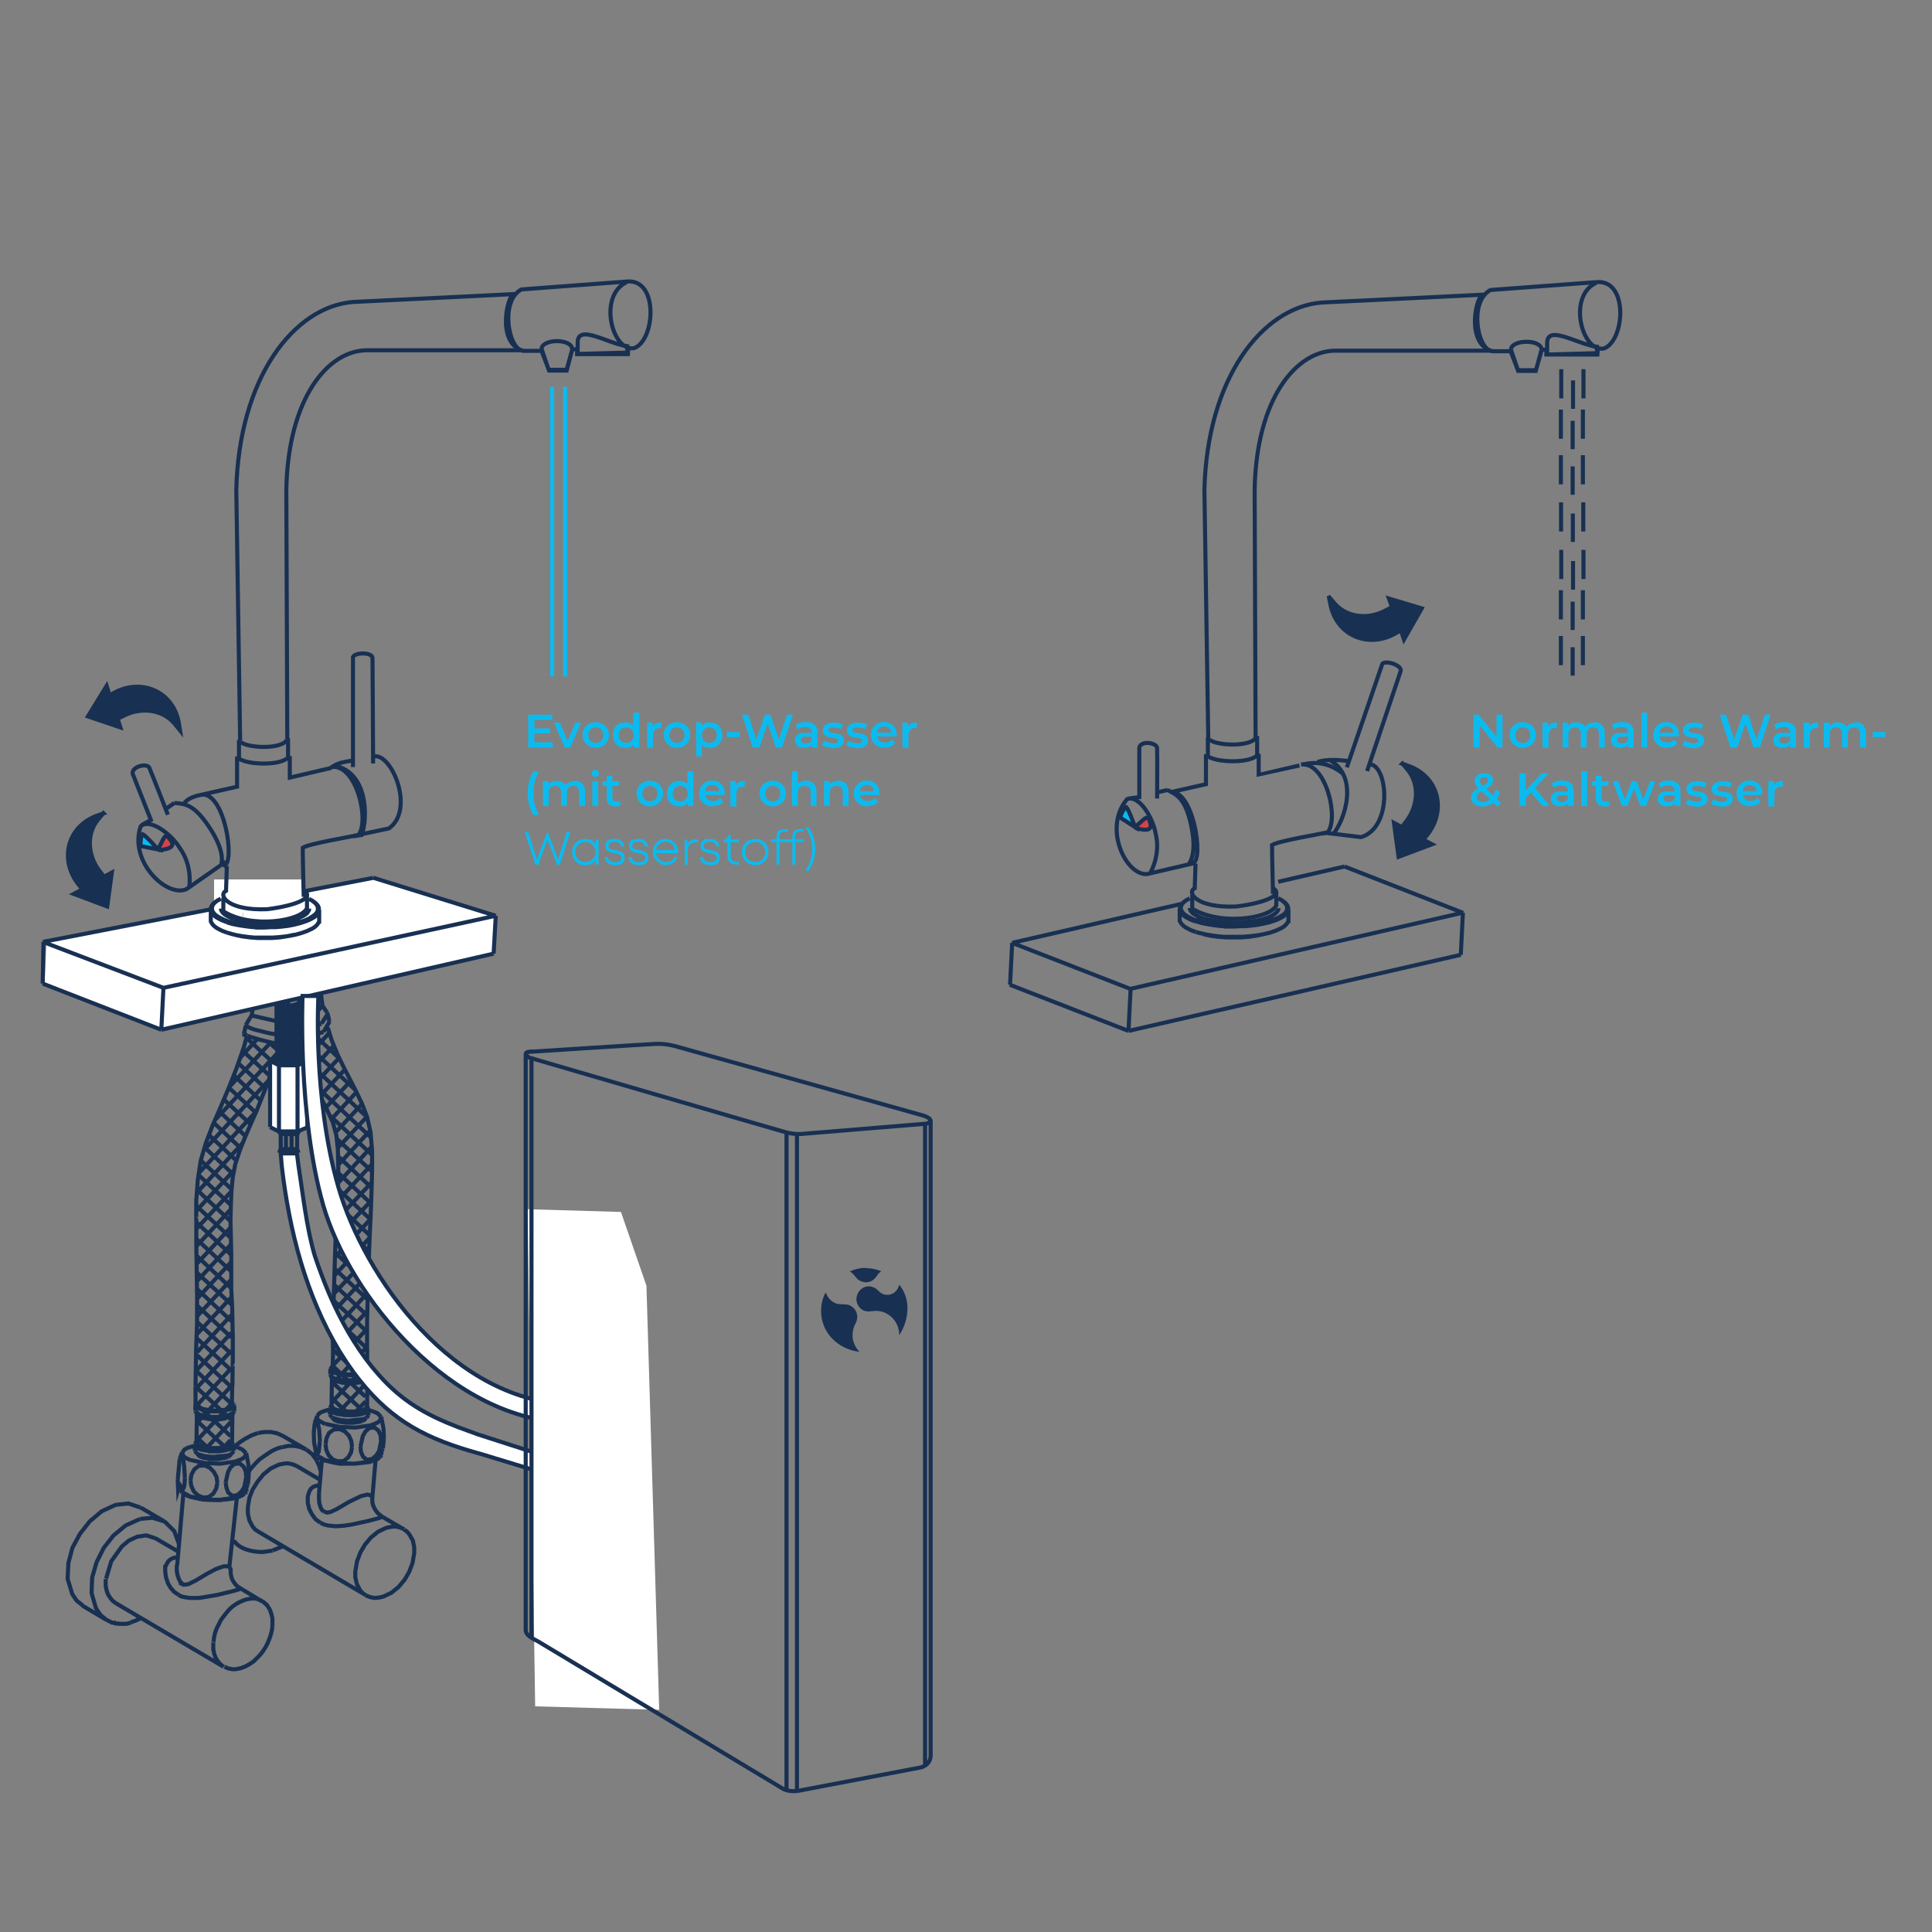<?xml version="1.0" encoding="UTF-8"?>
<svg id="Layer_1" xmlns="http://www.w3.org/2000/svg" version="1.1" xmlns:xlink="http://www.w3.org/1999/xlink" viewBox="0 0 1000 1000">
  <rect x="0" y="0" width="1000" height="1000" fill="#808080" stroke="none"/>
  <!-- Generator: Adobe Illustrator 29.2.1, SVG Export Plug-In . SVG Version: 2.1.0 Build 116)  -->
  <defs>
    <style>
      .st0, .st1, .st2, .st3 {
        fill: none;
        stroke-width: 2.1px;
      }

      .st0, .st1, .st3 {
        stroke: #183052;
      }

      .st4 {
        fill: #183052;
      }

      .st5 {
        fill: #fff;
      }

      .st1 {
        stroke-miterlimit: 22.9;
      }

      .st2 {
        stroke: #0bbbef;
      }

      .st3 {
        stroke-miterlimit: 10;
      }

      .st6 {
        fill: #d44348;
      }

      .st7 {
        fill: #0bbbef;
      }
    </style>
  </defs>
  <path class="st4" d="M688.1,309.2l3,3.5c6.5,7.1,17.2,7.8,25.4,3.6l4-2.1-1.6-4.4,17,5.1-9.2,16.1-1.6-4.8-2.7,1.6c-14.2,8.1-30.9,1.2-33.9-15.5l-.6-3Z"/>
  <path class="st3" d="M688.1,309.2l3,3.5c6.5,7.1,17.2,7.8,25.4,3.6l4-2.1-1.6-4.4,17,5.1-9.2,16.1-1.6-4.8-2.7,1.6c-14.2,8.1-30.9,1.2-33.9-15.5l-.6-3Z"/>
  <path class="st4" d="M725.9,395.2l2.9,3.5c6,7.5,5,18.2-.4,25.7l-2.8,3.7-4.1-2.2,2.4,17.6,17.3-6.5-4.5-2.4,2-2.4c10.2-12.8,6-30.4-10-35.9l-2.9-1Z"/>
  <path class="st3" d="M725.9,395.2l2.9,3.5c6,7.5,5,18.2-.4,25.7l-2.8,3.7-4.1-2.2,2.4,17.6,17.3-6.5-4.5-2.4,2-2.4c10.2-12.8,6-30.4-10-35.9l-2.9-1Z"/>
  <path class="st1" d="M622.6,475.3l-2.1-.8-2-1.1-1-.6-.8-.8-.6-.9-.2-.5v-.6M622.6,475.3l2.5.7,2.6.5,2.6.4,2.6.3,5.2.3h5.2c0-.1,2.6-.4,2.6-.4l2.6-.3,2.6-.4,2.5-.6,2.5-.8,2.4-1.1,1.1-.7,1-.8.8-1.1.3-.6v-.6M619.3,476.4l-2.2-.8-2-1-1.9-1.2-.8-.8-.7-.9-.5-1.1v-1.1c0,0,.3-1,.3-1l.6-.9.8-.8.9-.7,2-1.1M661.7,465l1.6.9,1.4,1.1.6.6.5.8.4.8v.9c.1,0,0,.9,0,.9l-.4.8-.5.7-.6.6-1.5,1-1.6.9-1.7.7-1.7.6-3.5.9-3.5.7-3.6.5-3.6.3h-3.6c0,.1-3.6.1-3.6.1h-3.6c0-.1-3.6-.5-3.6-.5l-3.6-.5-3.5-.7-3.4-.9M666.9,470.5v.8c-.1,0-.4.7-.4.7l-.4.7-.5.6-1.3,1-1.4.8-1.4.7-1.5.6-3,1-3.1.7-3.1.6-3.2.4-3.2.3h-3.2c0,.1-3.2.2-3.2.2h-3.2c0-.1-3.2-.3-3.2-.3l-3.2-.4-3.2-.5-3.1-.6-3.1-.9M618.9,477l-2.6-1-2.5-1.3-1.1-.8-1-1-.8-1.1-.2-.7v-.7M610.6,475.9v.7c0,0,.3.6.3.6l.8,1.2,1,.9,1.1.8,2.5,1.3,2.6,1M621.5,483.1l-2.5-.7M666.9,475.9v.8c-.1,0-.4.7-.4.7l-.4.6-.5.6-1.1,1-1.3.8-2.8,1.3-2.9,1-2.9.7-3,.6-3,.4-3,.3-3,.2h-3.1c0,0-6.1,0-6.1,0l-3.1-.3-3-.4-3-.5-3-.7M666.9,470.5l-.2-1-.4-.9-.6-.8-.7-.7-1.6-1.2-1.8-.9M615.8,465l-1.7.9-1.6,1.2-.7.7-.6.8-.4.9-.2,1M654.1,483.5l-3.8.8-3.9.6-3.9.3h-3.9c0,0-3.9,0-3.9,0l-3.9-.3-3.9-.5-3.8-.8M610.6,470.5v5.4M666.9,470.5v5.4"/>
  <path class="st1" d="M522.8,509.7l1.1-21.7M584.1,533.6l-61.4-23.9M584.1,533.6l1.1-21.7M585.2,511.9l-61.4-23.9M661.6,456.4l34.3-7.9M523.9,488l87.8-20.2M695.9,448.5l61.4,24M757.2,472.4l-172,39.4M756.1,494.2l1.1-21.8M756.1,494.2l-172,39.4"/>
  <line class="st1" x1="627.1" y1="471.8" x2="627.1" y2="471.8"/>
  <path class="st3" d="M604.3,408.9c4.9,2.5,9.4,4.4,12.4,19.1,3,14.7-1.4,19.2-1.4,19.2M599,410.1l5.4-1.2M584.3,413.3l5.4-.7v-25.6c.7-3.8,8.7-2.7,9.2,0,.2,4,0,26.3,0,26.3M617.9,446.8l-24.1,5.6c-11,1-23.1-23.9-10.4-38.8,6.4-2.3,13.4,10,14.7,17.6,3,11.6-3,21.1-3,21.1M606.3,410c11.4-.4,16.7,34.1,11.4,36.6l-.6.9M673.4,395.7c12.9-1.6,19.8,28,13.8,35.1-6.7,1.4,1.7,0,1.7,0M690,431.8c6-7.2,13.7-29.8-1.9-38.5M709.3,395.6c9.2,1.2,11.5,32.8-4.8,37.7l-17.4-2.1M681.9,394.4c5-1.6,11.5-1.1,16.3-.4l-1.1,3.2,18.4-53.6c1.6-2,10.2.6,9.5,3.7-.9,2.7-12.6,37.5-16.3,48.5-.7,2.1-1.1,3.3-1.1,3.3M686,431c-3.9,1-24.1,4.2-27.6,6.4,0,5.6.5,25.3.5,25.3M605.6,410.1l18.6-4.2v-14.5h1v-8.6h1.3M649.8,382h.9v8.9l.8.2v10c.1,0,21.1-4.9,21.1-4.9M617.1,463.2v7.1c14.5,9,40.6,5.1,43.5-1.7v-6.5M658.8,459.7c5.6,3-2.3,7.4-18.9,9.5-20.8.9-25.8-7.3-21.5-9.5l.4-12.7M625.2,391.4c3.7,3.1,20.9,4,25.5-.4M626.2,382.8c2.5,3,20.4,4.1,23.7-.8"/>
  <path class="st7" d="M579.7,423.1c.8-2.2,2.1-4.7,3-5.4.8-.7,4.8,10.4,4.8,10.4l-7.8-5Z"/>
  <path class="st3" d="M579.7,423.1c.8-2.2,2.1-4.7,3-5.4.8-.7,4.8,10.4,4.8,10.4l-7.8-5Z"/>
  <path class="st6" d="M587.5,428.1c6.1-5.2,6.6-7.1,8-1.6,1.3,5.3-8,1.9-8,1.9"/>
  <path class="st3" d="M587.5,428.1c6.1-5.2,6.6-7.1,8-1.6,1.3,5.3-8,1.9-8,1.9"/>
  <path class="st3" d="M674.4,395.7c10.3-2.6,17.2,2,20.8,4.8"/>
  <path class="st3" d="M819.6,191.1v15.1M808.1,191.1v15.1"/>
  <line class="st3" x1="814.2" y1="196.9" x2="814.2" y2="211.6"/>
  <path class="st3" d="M819.3,212v15.1M807.9,212v15.1"/>
  <line class="st3" x1="814" y1="217.8" x2="814" y2="232.5"/>
  <path class="st3" d="M819.3,235.6v15.1M807.9,235.6v15.1"/>
  <line class="st3" x1="814" y1="241.4" x2="814" y2="256.1"/>
  <path class="st3" d="M819.5,260v15.1M808,260v15.1"/>
  <line class="st3" x1="814.1" y1="265.8" x2="814.1" y2="280.5"/>
  <path class="st3" d="M819.6,284.6v15.1M808.1,284.6v15.1"/>
  <line class="st3" x1="814.2" y1="290.4" x2="814.2" y2="305.2"/>
  <path class="st3" d="M819.3,305.5v15.1M807.9,305.5v15.1"/>
  <line class="st3" x1="814" y1="311.4" x2="814" y2="326.1"/>
  <path class="st3" d="M819.3,329.2v15.1M807.9,329.2v15.1"/>
  <line class="st3" x1="814" y1="335" x2="814" y2="349.7"/>
  <path class="st3" d="M782.1,181.1l3.6,10.5h9.3l3-10.5c-.2-5.8-16.1-5.4-15.9,0ZM800.8,183.4v-5.3c-.5-10.8,15.7.2,25.8,1.4v3.3l-25.8.7ZM826.2,146.4c-15,6.8-7.5,36,3.9,34,10.9-3.8,13-35.5-3.4-34.4l-55.2,4.1c-11.4,5.9-6.8,31.5,1.1,31.7h9.3l3.9,10.2h9.1l3-11h2.5v2.5h26.4l.2-3.2M625.4,382.8l-2-129.3c1.4-57.7,29.9-94.4,60.6-96.9,0,0,86.9-4.2,83.6-4.1s-9.1,24.2,3.9,29h-80.2c-20.5,0-41,24.9-41.9,71.8l.5,129.3"/>
  <path class="st1" d="M127.6,771.9v-1.1M117.7,750.5l-4.5.7h-4.4c0-.1-4.4-.8-4.4-.8l-2.2-.8-1.3-1.7M112.5,767.6l-.4-3.1-1.4-2.6-2.1-2.2-2.7-1.2-3,.2-2.3,1.8-1.5,2.7-.5,3M112.5,767.6l-.6,2.9-1.5,2.6-2.4,1.8-3,.2-2.7-1.2-2.1-2.1-1.2-2.8-.4-2.8M104,775.8l1.4.2M105.4,776.1h1.4M118,729.8l-4.4.7h-4.5c0-.1-4.4-.8-4.4-.8l-2-.8-1.5-1.6M118,729.8l2-.8,1.4-1.5M118,732.7l3.1-1.7M117.4,734l2.8-1.5M116.8,767.3l.4,2.7.9,2.5,2.2,1.8,2.5-.4,2.1-1.8,1.5-2.3,1.1-5.4M116.8,767.3l1.2-5.3,1.3-2.5,2.1-1.8,2.7-.2,2,1.6,1.1,2.5.2,2.7M120.9,775.5l1.1-.3M123,774.9h.1M117.1,748.9l1.8-.6,1.2-1.5M127,772.2l-.4.6M126.5,772.9l-.6.4M125.9,773.4l-3.9,1.7M121.7,775.1l-8,1.3-8.2-.3M105.4,776.1l-7.2-1.6M123.3,774.9l1.8-.8M125.1,774.1l.6-.3M125.6,773.8l1-.7M94.1,771.6l.2.3M94.2,771.9l.3.4M94.7,772.5l3.6,2M93.6,770.2l.5.8M94,771.1l.3.3M94.3,771.4l.8-1.3.4-1.7.2-3.4M117.7,750.5l2-.8,1.2-1.5M93.1,755.2l.8-1.2.9,1.4.5,3.1.4,6.4M94.4,751.6l.2,1.6,1,1.1,3,1.5M106.9,776.2l7.1.2,6.9-.8M98.1,774.6l5.9,1.2M118,732.7l-4.2.7h-4.4s-4.3-.7-4.3-.7l-2-.6-1.7-1.4M98.6,755.7l7.6,1.6,7.8.3,7.8-1.1,3.6-1.4,1.5-1.2.4-1.9M116.9,754.5l-3.9.7h-4c0-.1-3.9-.7-3.9-.7l-1.9-.8-1.2-1.4M116.9,754.5l1.1-.3M118,754.2l.3-.2M118.3,754.1l1.4-1.5M117.1,729.6l1.8-.6,1.1-1.3M145,535.6l-2.3-.3-2.3-.3-2.3-.5-2.3-.6-2.1-.5-2.3-.6-1.1-.4-1-.4-1-.5-.6-.3-.3-.3h0M145,535.6h2.7M147.7,535.6l.6-.2M145.1,529.1l2.7-.4M94.4,772.5l.9.7M95.4,773.3l1.2.7M96.6,774l1.3.5M117.4,734l-3.9.7h-4l-4-.7-1.9-.6-1.6-1.2M102.5,727.3l1.2,1.5,1.9.6,3.9.7h4s3.8-.6,3.8-.6M117.1,748.9l-4,.6h-4.1s-4.1-.7-4.1-.7l-1.9-.6-1.3-1.5M130.3,525.3l.3.4M130.6,525.7l14.4,3.3M124.4,547.4l8.7-9.5M118.7,562.6l21.3-22.9M111.6,579.4l40.1-43M154.5,542.6l5.1-5.4M105.8,595l33.1-35.6M157,549.1l13.5-14.5M103.1,607l29.7-31.9M159.7,555.4l13.1-14.2M102,617.2l23.5-25.4M162.6,561.4l13-13.9M101.6,626.7l19.4-20.8M165.7,567.3l12.9-13.8M101.7,636l18.1-19.4M168.7,573.2l12.9-13.8M101.7,645l17.6-18.9M171.5,579.3l13.1-14.1M101.9,654.1l17.5-18.8M173.7,586.1l13.7-14.7M101.9,663.2l17.5-18.9M174.9,594.1l15.2-16.3M102,672.2l17.6-18.9M175,603l16.5-17.7M102,681.3l17.6-18.9M174.9,612.4l17.5-18.9M102,690.5l17.6-18.9M174.5,621.9l18.2-19.5M102.1,699.8l17.6-19.1M174,631.6l18.6-19.8M102,709l17.8-19.2M173.7,641.1l18.6-19.8M102,718.2l17.8-19.2M173.3,650.8l18.6-19.9M101.9,727.4l17.8-19.2M173,660.3l18.5-19.8M101.8,736.6l17.9-19.2M172.7,669.8l18.5-19.8M101.5,746l18.1-19.2M172.4,679.1l18.3-19.6M106.5,749.9l13-13.9M172.2,688.7l18.2-19.6M115.2,749.9l4.1-4.5M172,698l18.2-19.5M171.7,707.4l18.2-19.5M171.6,716.8l18.1-19.4M171.5,726.1l17.9-19.3M175.4,730.9l14-14.8M183.6,731.4l5.6-6M108.4,750.2l-6.8-6.4M116.9,749.4l-15.1-14.1M119.3,743.3l-17.5-16.4M119.5,734.7l-17.5-16.3M119.6,726.4l-17.6-16.4M119.7,717.9l-17.7-16.4M119.7,709.3l-17.6-16.4M119.7,700.8l-17.6-16.5M119.8,692.3l-17.7-16.5M119.8,683.8l-17.9-16.7M119.8,675.2l-17.9-16.5M180.1,731.5l-8.7-8.1M119.6,666.7l-17.8-16.7M187.8,730.2l-16.3-15.2M119.6,658l-17.9-16.7M189.1,722.9l-17.3-16.3M119.6,649.4l-17.9-16.7M189.4,714.4l-17.4-16.1M119.4,640.7l-17.7-16.5M189.5,706.1l-17.5-16.1M119.3,632.1l-17.2-16.1M189.7,697.7l-17.3-16.1M119.4,623.6l-16.6-15.4M190,689.3l-17.3-16.1M119.8,615.5l-15.8-14.8M190.1,680.9l-17.2-16M120.7,607.8l-14.7-13.8M190.4,672.7l-17.3-16.1M122.4,600.8l-14.2-13.3M190.6,664.3l-17.2-16M124.6,594.3l-13.8-13M190.9,656.1l-17.2-16M127.1,588.1l-13.6-12.9M191.2,647.9l-17.2-16M129.7,581.9l-13.8-12.8M191.5,639.5l-17-15.9M132.4,575.9l-13.8-12.8M191.8,631.2l-17-15.9M135,569.7l-13.9-13M192.2,623.1l-17.2-16.1M137.5,563.4l-14.1-13M192.5,614.9l-17.5-16.4M139.8,557l-14.2-13.1M192.7,606.5l-18.5-17.2M142.1,550.7l-14.5-13.5M192.7,597.9l-22-20.5M144.2,544l-5-4.5M192.1,588.8l-29.6-27.6M190.2,578.4l-34.2-31.8M184,564.2l-28.7-26.6M175.8,548l-12.5-11.8"/>
  <path class="st1" d="M136.9,564.8l.3-.2h.3M190,707.5h.1s.1.1.1.1h.1c0,.1.1.3.1.3h.1c0,.1,0,.3,0,.3h.1M190.9,708.1h0c0,.1.1.1.1.1h0c0,.1,0,.3,0,.3h0c0,.1,0,.3,0,.3M172.1,707.1l-1.1,1.5M162.4,741.7l.2,5,.9,4.8M162.4,741.7l.5-5.1M163.7,753.2h.1M163.8,753.3l.3.4M198.7,744.5l-.5,5.1M198.7,744.5l-.2-5-.9-4.8M163.5,751.6v1.1M176.7,757.6h7.1s6.9-.8,6.9-.8M193,730.5l-2.2-.6M170.8,729.5h-.1M170.6,729.5l-3.5,1.1-1.7.8-1.2,1.5M197.2,733.3l-1.8-1.8-2.4-1M191,711.7h0c0,.1,0,.3,0,.3h0c0,.1-.1.3-.1.3M190.6,729l.2.6M190.8,732.5l-1.1,1.3M189.7,733.8l-.6.3M189.1,734.2l-1.7.5M171,711.4l.2.6M170.9,728.7v.6M170.7,732.1l1,1.5M171.8,733.6l.7.4M172.5,734l3.7,1,3.7.4,7.5-.8M165,754.4l2.7,1.3M168.4,756l5.3,1.2M196.5,754.3l.7-.7M197.2,753.6l.3-.4M197.4,753.1v-1.1M195.9,754.8l-2.9,1.4M193,756.1l-1.1.3M169.3,524l.3,1M170.6,528.7l-3.1,5.4M149.9,534.3l3.6,2.8h4.8c0,.1,9.1-3,9.1-3M182.2,748.9l-.4-3.1-1.2-2.7-2.1-2.2-2.7-1.2-3,.2-2.5,1.8-1.3,2.7-.5,3M182.2,748.9l-.5,2.9-1.5,2.6-2.3,1.8-3,.2-2.7-1-2.1-2.2-1.2-2.7-.4-3M173.9,757.2h1.4M175.3,757.3l1.4.2M186.6,748.6l.2,2.7,1.1,2.7,2,1.6,2.7-.4,2.1-1.8,1.5-2.3,1.1-5.3M186.6,748.6l1.2-5.3,1.3-2.3,2.1-1.9,2.7-.2,2,1.6,1.1,2.5.2,2.8M192.9,756.1h.1M190.8,756.8l1.1-.3M176.7,757.6h7s7.1-.8,7.1-.8M168,755.9l5.9,1.4M163.5,751.5l.3.8M163.8,752.3l.4.3M164.2,752.6l.8-1.3.2-1.7.3-3.4M162.9,736.6l.8-1.3.8,1.4.7,3.1.4,6.4M164.2,732.9v1.6c0,0,1.2,1.1,1.2,1.1l3,1.5M193.1,756.1l1.8-.8M195,755.4l.6-.3M195.5,755.1l1-.7M191.1,708.8h0c0,.1,0,.3,0,.3h0c0,.1-.1.3-.1.3h-.1c0,.1-.1.4-.1.4l-.3.2h-.1c0,.1-.3.3-.3.3h-.1s-.3.2-.3.2h-.3c0,.1-.4.3-.4.3l-.6.2-.4.2M190.9,712.3h0c0,.1-.1.1-.1.1v.3c-.1,0-.3.1-.3.1h-.1c0,.1-.3.2-.3.2h-.1c0,.1-.3.3-.3.3h-.1c0,.1-.4.3-.4.3l-.4.2-.4.2h-.4M190.1,713.7h0c0,.1-.1.1-.1.1h-.1c0,.1-.1.3-.1.3h-.1c0,.1-.1.3-.1.3l-.3.2h-.1s-.1.1-.1.1l-.4.2-.4.2-.4.2h-.4M190,728l-1.2,1.5-1.8.6M190.8,729.6l-1.4,1.6-2,.6M171,708.5v.3s.2.3.2.3l.2.3h.1c0,.1.4.5.4.5l.4.3.6.3h.6c0,.1,1,.5,1,.5l1.1.2,1,.2h1.1c0,.1,1.1.2,1.1.2h1.1c0,.1,1.1.2,1.1.2h1.1s1,0,1,0l1.1-.2h1.1s1.1-.2,1.1-.2l1.1-.3M171.9,713.5h.1c0,.1.1.3.1.3l.4.4.4.3h.4c0,.1.9.5.9.5l1,.2,1,.2.9.3h1c0,.1,1,.2,1,.2h1s1,0,1,0h1s1,0,1,0l1.1-.2h1s.8-.2.8-.2l1-.3M171.2,711.9l.2.3h.1c0,.1.4.5.4.5l.4.3.4.3,1,.4,1.1.2,1,.2,1.1.2h1c0,.1,1.1.2,1.1.2h1s1.1,0,1.1,0h1.1s1,0,1,0h1.1s1.1-.2,1.1-.2l1-.2,1.1-.3M171.6,727.8l1.3,1.5,1.9.6,4,.7h4.1c0,.1,4.1-.6,4.1-.6M168.5,737l7.6,1.6,7.8.3,7.8-1.1,3.6-1.4,1.5-1.2.4-1.9M170.8,729.3l1.3,1.7,2.2.8,4.4.7h4.4c0,.1,4.4-.6,4.4-.6M187,710.8l.4-.2.4-.2.6-.2h.1s.3-.2.3-.2h.1c0-.1.1-.3.1-.3l.3-.2h.1c0-.1.1-.3.1-.3h.1s0-.1,0-.1h0c0-.1.1-.3.1-.3h0M164,524l2.9-3.6M164.3,753.9l.9.5M165.3,754.6l1.2.7M166.4,755.2l1.2.5M189.5,733.9l-1.4,1.5M188.2,735.3l-.4.2M187.7,735.5l-1.1.3M171.8,733.6l1.3,1.4,1.9.8,3.9.6h4c0,.1,3.8-.6,3.8-.6M172.2,708.5v.3s.2.3.2.3h.1c0,.1.2.4.2.4l.4.3.4.3.4.3h.4c0,.1.9.4.9.4l1,.2,1,.2h1c0,.1,1,.2,1,.2h1c0,.1,1,0,1,0h1s1,0,1,0h1s.8-.2.8-.2l1-.2,1-.2M168.2,755.7l-3.6-2M164.4,753.6l-.3-.4M164.1,753.2l-.2-.3M169.6,524.9l-3.2,4.9M148.8,529.6l3.6,2.9,4.8.3,9.1-2.9M149.4,523.4l3.1,2.3,4,.4,7.6-2.1M168.2,755.7l7.2,1.6M175.3,757.3l8.1.3,8.2-1.1M191.9,756.3l3.9-1.7M195.8,754.6l.6-.4M196.3,754l.5-.6M117.7,753.4l-7.6.7-3.7-.3-3.6-1M102.8,752.8l-.9-.4M101.9,752.4l-1-1.5M117.7,753.4l1.5-.5M119.2,752.9l.6-.3M119.8,752.6l1.1-1.5M128.8,763.2l-.5,5.1M128.8,763.2l-.2-5-.9-4.8M92,765.9l.2,5.2.8-2.7.3.4.3,1.4M92,765.9l1-10.7M93.9,771.9h0M93.9,772.1l.4.4M122,775.2l1.1-.3M123.1,774.9l2.9-1.4M120.9,775.5l-6.9.8h-7.1M93.6,770.4v1.1M104,776l-5.9-1.4M97.9,774.5l-2.7-1.3M123.1,749.2l-2.1-.6M100.9,748.3h-.1M100.8,748.3l-3.5,1-1.7.9-1.2,1.5M143.9,540.4l-2-.5-2-.4-2-.5-1.9-.5-2-.5-1.9-.6-1.9-.5-2-.8M127.8,536l-.4-.3h-.3s-.1-.1-.1-.1h-.3c0-.1-.1-.3-.1-.3h-.1s0-.1,0-.1h-.1s0-.1,0-.1M143.9,540.4h1.3M145.5,540.7h1.6M127.3,752.1l-1.8-1.8-2.4-1.1M101.2,727.3l1.2-1.5M101.3,730.7l-.2-.6M100.9,748v-.6M121.3,727.6l-.3-.7M121,726.9l-.9-.7M121,731l.3-.6M120.9,748.3l-.2-.6M126.8,773.1l.7-.9M127.4,772.2v-.3"/>
  <path class="st1" d="M190.2,713.4l-.2,14.6M190.1,698.8l-.2,10.1M93,755.2l1.3-3.6M172.4,698.6l-.3-9.6v-1.9c0,0,.6-14.3.6-14.3l.4-13.2.4-12.5.4-11.6.5-10.9.5-10.4.2-9.7-.2-9.1-.8-7.8-1.8-6.6-3.1-6.8-3.3-6.4-3.8-7.4-3.7-8.1-3.6-8.7-2.2-6.9M172.2,708.5l.2-9.9M171.6,727.8l.2-14.6M170.7,732.1v-2.8M171,711.4v-2.8M165.5,505l.2,6.1,1.2,9.3M169.6,525l.3,1,.3,1.5.3,1.3M169.7,531.9l1.9,6.3,3.1,7.6,3.4,7,3.3,6.4,3,5.9,2.9,6,2.7,7,1.8,8,.8,9.5v10.2c0,0-.3,10.9-.3,10.9l-.4,11.6-.6,12.5-.5,13.4-.4,14.3-.4,15.6v3.6c0,0,0,11.1,0,11.1M166.7,520.1l.6,1,1.1,1.7.9,1.2M139,559.3l-3.1,7.9-3.1,7.8-3.2,7.2-2.8,6.5-2.7,6.8-2.3,7-1.3,6.7-.7,7.1-.3,7.5-.2,7.8.2,8.4.2,8.6v9.1s0,9.5,0,9.5l.5,10.1.2,10.8h0c0,0,.1,3.4.1,3.4v12.9c-.1,0-.2,13.2-.2,13.2M142,551l-3,8.3M145,540.6l-.4,1.7-2.7,8.7M148.2,535.5l-.4,1.4-.5,2-.4,1.7M149.9,509v5c-.1,0-1.3,9.7-1.3,9.7M148.7,528.9v.7M147.7,528.5l.2,2,.2,2.7v2.3M149.4,523.4l-.4-3.1M149.9,534.3l-.5-1.4-.3-1.8-.3-1.4M127.3,530.5l.9-1.6,1.2-2M129.5,526.9l.8-1.6M127.3,530.7h0M126.2,535.1l.4-1.4.4-1.9.4-1.1M148.5,523.7l-.8,5M130.3,525.3l1.3-8.1.2-3.3M149.1,524.7l.2-1.6M148.7,528.9v-2c0,0,.4-2.3.4-2.3M148.2,535.5h-.1M121.3,727.6v2.8M120.9,748.3v2.8M120.3,732.2l-.2,14.6M120.2,717.6l-.2,10.1M197.2,733.3l.5,1.4M101.2,727.3v-9.9M101.7,746.6l.2-14.6M100.8,750.9v-2.8M101.1,730.1v-2.8M101.2,717.3l.3-18.7.5-13.6h0s0-14.6,0-14.6l-.2-13.6-.2-12.8v-11.9c-.1,0,0-11.1,0-11.1l.8-10.5,1.5-9.8,2.7-9.2,3.5-9.1,3.9-8.9,4.2-9.9,4.2-10.6,3.9-11.2,1.5-5.7M163.9,752.9l-.5-1.4M190,727.9l.6,1.1M171.9,713.5l-.8-1.5M127.3,752.1l.5,1.4M94,771.7l-.5-1.4M120.1,746.6l.6,1.1M102,732.1l-.8-1.4M164.1,753.7h.1M164.2,753.9h-.1M94.4,772.5h-.1M94.4,772.6h0M175.7,757.5h-1M174.7,757.3h-.9M176.7,757.6h-1M192.1,756.3l-.7.2M192.8,756.1l-.7.2M191.4,756.5l-.7.3M176.7,757.6l-1.4-.2M175.3,757.3h-1.6M190.8,729.8h-.1M163.6,753.2l-.2-.4M191.9,756.5l-1.1.3M164.1,753.7l-.4-.6M191.9,756.3l-.3.2M168.4,756h-.4M168,755.9h-.1M168,755.9h-.3M193.1,756.1h-.1M167.8,755.7h-.3M193,756.1l-1.1.3M165.3,754.6h-.1M196.5,754.3h-.1M164.5,753.7h-.1M196.3,754h0M164.4,753.7h0M196.9,753.3h0M163.4,751.6h-.1M140.1,557.7l-.6.2M105.8,776.1h-.9M105,776h-1M106.8,776.2h-1M122.4,775.1l-.8.2M123,774.9l-.6.2M121.6,775.2l-.7.3M106.8,776.3l-1.4-.2M105.4,776.1h-1.4M120.9,748.6h-.1M93.9,771.9l-.3-.4M94.4,772.5l-.4-.6M122,775.2l-1.1.3M122,775.1h-.3M98.1,774.6h-.1M98.1,774.6h-.3M123.2,774.9h-.1M98,774.5h-.1M123.1,774.9l-1.1.3M95.4,773.3h-.1M126.7,773.1h-.1M94.6,772.5h0M126.6,772.8h-.1M94.6,772.3h-.1M127,772.1h0M93.6,770.4h-.1M140.1,557.7l-.6.2M128.2,536.2h-.4M145.4,540.7h-.3M127.3,530.5h-.4"/>
  <path class="st1" d="M196.4,754.3h-.1M126.6,773.1h-.1M190.8,712.2l-.8,1.4M170.8,728.7l.7-1.2M198.1,749.6l-1.3,3.7M120.9,731l-.8,1.4M100.9,747.4l.7-1.2M162.9,736.6l1.3-3.7M128.2,768.3l-1.3,3.7M191,708.8v2.8M190.7,729.6v3"/>
  <path class="st1" d="M118.4,810.7h-2.4c0,0-.8.2-.8.2l-1.7.6-1.7.6-1.5.8-3.2,1.7-6,3.6-1.7.8-1.5.8-.8.2-1,.2h-.9c0-.1-.4-.2-.4-.2l-.4-.3M118.7,811.1l3.9-35.8M146.2,743.1l-3-1.3-3.1-.6h-3.3s-3.2.5-3.2.5M192.7,775.5v1.6c0,0,.3,1.7.3,1.7l.6,1.5.8,1.4.9,1.2,1,1,1.2.8h.1M192.7,775.5h-.1M192.7,775.5l1.7-19.9M158.5,750.3l-12.3-7.2M153.6,758.8l12.2,7.2M197.4,784.8l11.7,6.8M197.6,784.8h-.1M165.1,773.1h-.1M165.1,773.1l1.5-17.5M133.6,792.7l55.5,32.8M214.3,804.5l-.8,4.6-1.7,4.5-2.4,4.1-3.1,3.7-3.7,3-4.2,2-2.3.5-2.4.2-2.3-.5-2.3-.9M121,797.4c4.3,6.4,15.2,5.9,15.2,5.9l4.9-.7M141.2,802.5l5.3-2.2M166.2,762.2l-1-3.5-1.5-3.2-2.2-2.9-2.9-2.3M133.5,741.7l-3.4,1.3-3.2,1.7-2.9,1.9-2.8,2.4M209.2,791.7l1.5,1.1,1.2,1.4,1.8,3.2.7,3.5v3.7M197.6,784.8v.3s-.5.3-.5.3l-.8.3-2.1.6-3.9,1-8.2,1.8-4.1.6-4.1.3-4.1-.4-2-.5-1.9-.9M184,812.7l.8-4.6,1.7-4.5,2.4-4.1,3.1-3.7,3.7-3,4.2-2,2.4-.5,2.3-.2,2.4.5,2.2.9M167.7,782.5l-.9-.8-.7-1.1-.8-2.4-.2-2.5v-2.6M133.6,792.7l-1.6-1.1-1.2-1.4-1.7-3.2-.8-3.5v-3.7M189.1,825.6l-1.5-1.1-1.2-1.4-1.7-3.2-.8-3.5v-3.7M128.3,779.9l.8-4.7,1.7-4.3,2.6-4.1,3-3.7,3.7-3,4.2-2,2.4-.5,2.3-.2,2.4.5,2.2.9M192.7,775.5l-.2-.8-.6-.7-1.7-.4-3.4.8-6.4,3.1-6.1,3.6-3.2,1.5-1.7.3-1.7-.5M145.8,749l-2.5.8-2.5,1.2-2.2,1.4-2.2,1.5-2.2,1.6-1.9,1.9-1.8,2-1.6,2M158.5,750.3l-3-1.3-3.1-.6h-3.3s-3.2.7-3.2.7M165.8,788.2l-2.5-1.9-1.9-2.6-1.4-2.8-.7-3.1v-3.1c-.1,0,.9-3,.9-3l.9-1.3,1.2-.9,1.5-.5,1.5-.3M92.3,825.4l-.6-.4-.7-.5-.6-.4-.6-.5-.5-.7-.6-.5-.9-1.4-.8-1.4-.5-1.4-.5-1.5-.3-1.5v-.9s-.2-.7-.2-.7v-.9c.1,0,0-.7,0-.7v-.9c.1,0,.4-.7.4-.7l.3-.7.4-.7.4-.7.5-.6.7-.5.6-.4.8-.3.7-.3h.8s.7-.2.7-.2M85.1,787.5l-6.2-1.9-6.4.6M72.5,786.2l-7.5,3.4-6.3,5.2-5,6.4-3.7,7.4-2.3,7.9-.3,8.1,2.3,7.9,2.4,3.5,3.2,2.6M119.4,812.7v-.4s-.2-.4-.2-.4l-.5-.8M54.9,817.1l2.7-9,5.5-7.7,3.6-3,4.3-2,4.7-.7,4.4,1.4M115.8,862.7l-.7-.5-.7-.5-.7-.7-.6-.7-.5-.7-.5-.8-.5-.8-.3-.8-.3-.8-.2-.8-.2-1-.2-.8v-1s0-.8,0-.8v-1s0-.9,0-.9M60.1,829.9l-.7-.5-.7-.5-.7-.7-.6-.7-.5-.7-.5-.8-.5-.8-.3-.8-.3-.8-.2-.8-.2-1-.2-.8v-1s0-.8,0-.8v-1s0-.9,0-.9M94.3,819.7h-.1c0-.1-.3-.4-.3-.4h-.3c0-.1-.2-.4-.2-.4l-.3-.6-.3-.6-.3-.6-.2-.6-.2-.7-.2-.6-.2-.7v-.6s-.2-.7-.2-.7v-.6s0-1.3,0-1.3v-1.3M110.5,849.9l.3-2.4.5-2.3.8-2.2,1.1-2.2,1.1-2.2,1.4-1.9,1.5-1.9,1.5-1.8,1.8-1.6,1.9-1.3,2.1-1.1,2.2-.9,1.1-.3,1.1-.2,1.1-.2h1.3s1.1,0,1.1,0l1.1.4,1.1.4,1,.5M124.1,821.9l.2.3h-.1c0,.1-.4.4-.4.4l-1,.3-2,.6-4.1,1-4.1,1-4.1.7-4.1.7-2,.2h-2.1c0,0-2,0-2,0l-2.1-.3-1-.2-1-.2-.9-.4-1-.5M135.7,828.8l.7.4.7.7.7.5.6.7.5.8.5.8.4.7.3,1,.3.8.2.8.2.8.2,1v.9s0,1,0,1v.9c-.1,0,0,1,0,1M60.1,778.8l-7.4,3.4-6.3,5.3-5,6.4-3.9,7.2-2.1,7.9-.4,8.2,2.4,7.9,2.2,3.3,3.2,2.6M92.7,799.4l-2.5-6.9-5.1-5.1M67.7,839.7l.7-.2.7-.3.7-.2.7-.3.6-.3.7-.3.6-.3.7-.3M72.7,780.3l-6.2-2.1-6.5.7M55.2,838.5l.7.3.7.4.7.3.7.4h.9c0,.1.7.4.7.4h.9c0,.1.9.2.9.2h.7s.9,0,.9,0h.8s.9,0,.9,0h.7s.8-.2.8-.2l.8-.2.7-.2M141,841.7l-.3,2.3-.6,2.3-.8,2.3-.9,2.2-1.1,2-1.3,2-1.5,1.9-1.6,1.6-1.6,1.6-1.9,1.3-2.1,1.2-2.2.9-1.1.3-1.1.2-1.1.2h-1.3c0,0-1.1-.2-1.1-.2l-1.1-.2-1.1-.4-1-.5M55.2,838.5l-12.5-7.4M60.1,829.9l55.6,32.8M91.7,810.2l3.2-37M91.7,810.2h-.1M124.1,821.9h-.1M124.1,821.9l11.6,7M80.1,796l12.2,7.1M85.1,787.5l-12.3-7.2M119.4,812.7h-.1M119.4,812.7v1.6c0,0,.3,1.7.3,1.7l.5,1.5.8,1.4.9,1.2,1,1,1.2.8h.1"/>
  <g>
    <path class="st7" d="M762.7,386.9v-17h2.6l10.6,13.1h-1.3v-13.1h3.1v17h-2.6l-10.6-13.1h1.3v13.1h-3.1Z"/>
    <path class="st7" d="M788.2,387.1c-1.3,0-2.5-.3-3.5-.9-1-.6-1.9-1.4-2.5-2.4-.6-1-.9-2.1-.9-3.4s.3-2.5.9-3.4c.6-1,1.4-1.8,2.4-2.3,1-.6,2.2-.9,3.5-.9s2.5.3,3.6.9c1,.6,1.9,1.4,2.4,2.3s.9,2.1.9,3.4-.3,2.4-.9,3.4-1.4,1.8-2.5,2.4c-1.1.6-2.2.9-3.6.9ZM788.2,384.5c.7,0,1.4-.2,2-.5s1-.8,1.4-1.4c.3-.6.5-1.3.5-2.1s-.2-1.5-.5-2.1c-.3-.6-.8-1.1-1.4-1.4-.6-.3-1.2-.5-2-.5s-1.4.2-2,.5c-.6.3-1,.8-1.4,1.4-.3.6-.5,1.3-.5,2.1s.2,1.5.5,2.1c.3.6.8,1.1,1.4,1.4s1.2.5,1.9.5Z"/>
    <path class="st7" d="M798.4,386.9v-12.9h2.9v3.6l-.3-1c.4-.9,1-1.5,1.8-2,.8-.5,1.9-.7,3.1-.7v2.9c-.1,0-.2,0-.3,0-.1,0-.2,0-.3,0-1.2,0-2.1.3-2.8,1s-1,1.7-1,3v6.3h-3Z"/>
    <path class="st7" d="M825.2,373.8c1,0,2,.2,2.8.6.8.4,1.4,1,1.9,1.9s.7,1.9.7,3.2v7.4h-3v-7c0-1.1-.3-2-.8-2.6-.5-.6-1.2-.8-2.2-.8s-1.2.1-1.8.4c-.5.3-.9.7-1.2,1.3-.3.6-.4,1.3-.4,2.1v6.6h-3v-7c0-1.1-.3-2-.8-2.6s-1.2-.8-2.2-.8-1.2.1-1.8.4c-.5.3-.9.7-1.2,1.3-.3.6-.4,1.3-.4,2.1v6.6h-3v-12.9h2.9v3.5l-.5-1c.4-.8,1.1-1.5,1.9-1.9.8-.5,1.8-.7,2.9-.7s2.3.3,3.2.9c.9.6,1.5,1.5,1.8,2.8l-1.2-.4c.4-1,1.1-1.7,2.1-2.3,1-.6,2.1-.9,3.4-.9Z"/>
    <path class="st7" d="M838.6,387.1c-1,0-1.8-.2-2.5-.5s-1.3-.8-1.7-1.4c-.4-.6-.6-1.3-.6-2s.2-1.4.5-2c.3-.6.9-1,1.7-1.4s1.8-.5,3.2-.5h3.8v2h-3.5c-1,0-1.7.2-2.1.5-.4.3-.5.7-.5,1.2s.2,1,.7,1.3,1,.5,1.8.5,1.4-.2,2-.5c.6-.3,1-.8,1.3-1.5l.5,1.8c-.3.8-.8,1.3-1.6,1.8-.7.4-1.7.6-2.9.6ZM842.7,386.9v-3.2c-.1,0-.1-4.6-.1-4.6,0-.9-.3-1.6-.8-2.1-.5-.5-1.4-.7-2.5-.7s-1.4.1-2.1.3c-.7.2-1.3.5-1.8.9l-1.2-2.2c.7-.5,1.5-.9,2.5-1.2,1-.3,1.9-.4,3-.4,1.9,0,3.3.5,4.4,1.4s1.5,2.3,1.5,4.2v7.6h-2.9Z"/>
    <path class="st7" d="M849.6,386.9v-18h3v18h-3Z"/>
    <path class="st7" d="M862.9,387.1c-1.4,0-2.7-.3-3.8-.9-1.1-.6-1.9-1.4-2.5-2.4-.6-1-.9-2.1-.9-3.4s.3-2.4.9-3.4,1.4-1.8,2.4-2.4c1-.6,2.2-.9,3.5-.9s2.4.3,3.4.8c1,.6,1.8,1.3,2.3,2.3.6,1,.8,2.2.8,3.6s0,.3,0,.4,0,.3,0,.4h-10.8v-2h9.2l-1.2.6c0-.7-.1-1.4-.4-2-.3-.6-.7-1-1.3-1.3-.5-.3-1.2-.5-1.9-.5s-1.4.2-2,.5-1,.8-1.3,1.3c-.3.6-.5,1.3-.5,2v.5c0,.8.2,1.5.5,2.1.3.6.8,1.1,1.5,1.4.6.3,1.4.5,2.3.5s1.4-.1,2-.4,1.1-.6,1.6-1.1l1.6,1.9c-.6.7-1.3,1.2-2.2,1.6s-1.9.5-3,.5Z"/>
    <path class="st7" d="M876.3,387.1c-1.1,0-2.1-.1-3.1-.4-1-.3-1.8-.6-2.4-1l1.2-2.3c.6.4,1.3.7,2.1.9.8.2,1.6.4,2.4.4s1.6-.1,2-.4c.4-.2.6-.6.6-1s-.1-.6-.4-.8c-.3-.2-.7-.3-1.1-.4-.5,0-1-.2-1.6-.3-.6,0-1.1-.2-1.7-.3-.6-.1-1.1-.3-1.6-.6-.5-.3-.8-.6-1.1-1.1-.3-.5-.4-1.1-.4-1.8s.2-1.5.7-2.1c.5-.6,1.1-1.1,2-1.4.8-.3,1.9-.5,3-.5s1.7.1,2.6.3c.9.2,1.6.5,2.2.8l-1.2,2.3c-.6-.4-1.2-.6-1.8-.7-.6-.1-1.3-.2-1.9-.2-.9,0-1.6.1-2,.4-.5.3-.7.6-.7,1s.1.7.4.9.7.3,1.1.4c.5.1,1,.2,1.6.3.6,0,1.1.2,1.7.3.6.1,1.1.3,1.6.6s.9.6,1.2,1.1c.3.5.4,1,.4,1.8s-.2,1.5-.7,2.1c-.5.6-1.1,1.1-2,1.4-.9.3-1.9.5-3.1.5Z"/>
    <path class="st7" d="M895.7,386.9l-5.6-17h3.3l5,15.3h-1.6l5.2-15.3h2.9l5.1,15.3h-1.6l5.1-15.3h3l-5.6,17h-3.3l-4.6-13.8h.9l-4.7,13.8h-3.4Z"/>
    <path class="st7" d="M922.6,387.1c-1,0-1.8-.2-2.5-.5s-1.3-.8-1.7-1.4c-.4-.6-.6-1.3-.6-2s.2-1.4.5-2c.3-.6.9-1,1.7-1.4s1.8-.5,3.2-.5h3.8v2h-3.5c-1,0-1.7.2-2.1.5-.4.3-.5.7-.5,1.2s.2,1,.7,1.3,1,.5,1.8.5,1.4-.2,2-.5c.6-.3,1-.8,1.3-1.5l.5,1.8c-.3.8-.8,1.3-1.6,1.8-.7.4-1.7.6-2.9.6ZM926.7,386.9v-3.2c-.1,0-.1-4.6-.1-4.6,0-.9-.3-1.6-.8-2.1-.5-.5-1.4-.7-2.5-.7s-1.4.1-2.1.3c-.7.2-1.3.5-1.8.9l-1.2-2.2c.7-.5,1.5-.9,2.5-1.2,1-.3,1.9-.4,3-.4,1.9,0,3.3.5,4.4,1.4s1.5,2.3,1.5,4.2v7.6h-2.9Z"/>
    <path class="st7" d="M933.6,386.9v-12.9h2.9v3.6l-.3-1c.4-.9,1-1.5,1.8-2,.8-.5,1.9-.7,3.1-.7v2.9c-.1,0-.2,0-.3,0-.1,0-.2,0-.3,0-1.2,0-2.1.3-2.8,1s-1,1.7-1,3v6.3h-3Z"/>
    <path class="st7" d="M960.4,373.8c1,0,2,.2,2.8.6.8.4,1.4,1,1.9,1.9s.7,1.9.7,3.2v7.4h-3v-7c0-1.1-.3-2-.8-2.6-.5-.6-1.2-.8-2.2-.8s-1.2.1-1.8.4c-.5.3-.9.7-1.2,1.3-.3.6-.4,1.3-.4,2.1v6.6h-3v-7c0-1.1-.3-2-.8-2.6s-1.2-.8-2.2-.8-1.2.1-1.8.4c-.5.3-.9.7-1.2,1.3-.3.6-.4,1.3-.4,2.1v6.6h-3v-12.9h2.9v3.5l-.5-1c.4-.8,1.1-1.5,1.9-1.9.8-.5,1.8-.7,2.9-.7s2.3.3,3.2.9c.9.6,1.5,1.5,1.8,2.8l-1.2-.4c.4-1,1.1-1.7,2.1-2.3,1-.6,2.1-.9,3.4-.9Z"/>
    <path class="st7" d="M969.3,381.5v-2.6h6.7v2.6h-6.7Z"/>
  </g>
  <g>
    <path class="st7" d="M767.6,417.5c-1.2,0-2.2-.2-3.2-.6-.9-.4-1.7-.9-2.2-1.6-.5-.7-.8-1.5-.8-2.3s.2-1.6.5-2.2.9-1.3,1.7-1.9c.8-.6,1.8-1.2,3-1.8,1-.5,1.7-.9,2.2-1.2.5-.4.9-.7,1.1-1,.2-.3.3-.7.3-1s-.2-.9-.5-1.2c-.3-.3-.8-.4-1.5-.4s-1.2.2-1.6.5c-.4.3-.6.8-.6,1.3s0,.6.1.8c0,.3.3.5.6.9.3.3.7.7,1.2,1.2l9,8.6-1.7,2-9.7-9.3c-.5-.5-1-1-1.3-1.5-.3-.5-.6-.9-.7-1.3-.1-.4-.2-.9-.2-1.3,0-.8.2-1.5.6-2.1.4-.6,1-1.1,1.7-1.4.8-.3,1.6-.5,2.6-.5s1.7.2,2.4.4,1.2.7,1.6,1.3c.4.5.6,1.2.6,2s-.2,1.3-.5,1.9-.9,1.1-1.6,1.6-1.7,1.1-2.9,1.6c-.9.5-1.6.9-2.1,1.2s-.9.8-1.1,1.2-.3.8-.3,1.3.1.9.4,1.2c.3.4.7.6,1.2.8s1.1.3,1.8.3c1,0,2-.2,2.8-.7.8-.5,1.6-1.1,2.1-2.1s1-2.1,1.3-3.4l2.4.8c-.3,1.6-.9,3.1-1.7,4.2-.8,1.2-1.8,2.1-3.1,2.7-1.2.6-2.6.9-4.1.9Z"/>
    <path class="st7" d="M786.5,417.2v-17h3.2v17h-3.2ZM789.3,413.2v-3.7c-.1,0,8.7-9.2,8.7-9.2h3.6l-7.4,7.9-1.7,1.9-3.2,3.2ZM798.4,417.2l-6.5-7.7,2.1-2.3,8.1,10h-3.7Z"/>
    <path class="st7" d="M807.5,417.4c-1,0-1.8-.2-2.5-.5s-1.3-.8-1.7-1.4c-.4-.6-.6-1.3-.6-2s.2-1.4.5-2c.3-.6.9-1,1.7-1.4s1.8-.5,3.2-.5h3.8v2h-3.5c-1,0-1.7.2-2.1.5-.4.3-.5.7-.5,1.2s.2,1,.7,1.3,1,.5,1.8.5,1.4-.2,2-.5c.6-.3,1-.8,1.3-1.5l.5,1.8c-.3.8-.8,1.3-1.6,1.8-.7.4-1.7.6-2.9.6ZM811.6,417.2v-3.2c-.1,0-.1-4.6-.1-4.6,0-.9-.3-1.6-.8-2.1-.5-.5-1.4-.7-2.5-.7s-1.4.1-2.1.3c-.7.2-1.3.5-1.8.9l-1.2-2.2c.7-.5,1.5-.9,2.5-1.2,1-.3,1.9-.4,3-.4,1.9,0,3.3.5,4.4,1.4s1.5,2.3,1.5,4.2v7.6h-2.9Z"/>
    <path class="st7" d="M818.5,417.2v-18h3v18h-3Z"/>
    <path class="st7" d="M823.9,406.8v-2.4h8.6v2.4h-8.6ZM830.5,417.4c-1.4,0-2.5-.4-3.3-1.1-.8-.7-1.2-1.8-1.2-3.2v-11.6h3v11.5c0,.6.2,1.1.5,1.4.3.3.8.5,1.4.5s1.2-.2,1.6-.5l.9,2.2c-.4.3-.8.5-1.3.7s-1,.2-1.6.2Z"/>
    <path class="st7" d="M839.5,417.2l-4.8-12.9h2.9l4.1,11.4h-1.4l4.3-11.4h2.5l4.2,11.4h-1.4l4.2-11.4h2.7l-4.8,12.9h-2.9l-3.8-10.1h.9l-3.9,10.1h-2.9Z"/>
    <path class="st7" d="M862.8,417.4c-1,0-1.8-.2-2.5-.5s-1.3-.8-1.7-1.4c-.4-.6-.6-1.3-.6-2s.2-1.4.5-2c.3-.6.9-1,1.7-1.4s1.8-.5,3.2-.5h3.8v2h-3.5c-1,0-1.7.2-2.1.5-.4.3-.5.7-.5,1.2s.2,1,.7,1.3,1,.5,1.8.5,1.4-.2,2-.5c.6-.3,1-.8,1.3-1.5l.5,1.8c-.3.8-.8,1.3-1.6,1.8-.7.4-1.7.6-2.9.6ZM866.9,417.2v-3.2c-.1,0-.1-4.6-.1-4.6,0-.9-.3-1.6-.8-2.1-.5-.5-1.4-.7-2.5-.7s-1.4.1-2.1.3c-.7.2-1.3.5-1.8.9l-1.2-2.2c.7-.5,1.5-.9,2.5-1.2,1-.3,1.9-.4,3-.4,1.9,0,3.3.5,4.4,1.4s1.5,2.3,1.5,4.2v7.6h-2.9Z"/>
    <path class="st7" d="M878,417.4c-1.1,0-2.1-.1-3.1-.4-1-.3-1.8-.6-2.4-1l1.2-2.3c.6.4,1.3.7,2.1.9.8.2,1.6.4,2.4.4s1.6-.1,2-.4c.4-.2.6-.6.6-1s-.1-.6-.4-.8c-.3-.2-.7-.3-1.1-.4-.5,0-1-.2-1.6-.3-.6,0-1.1-.2-1.7-.3-.6-.1-1.1-.3-1.6-.6-.5-.3-.8-.6-1.1-1.1-.3-.5-.4-1.1-.4-1.8s.2-1.5.7-2.1c.5-.6,1.1-1.1,2-1.4.8-.3,1.9-.5,3-.5s1.7.1,2.6.3c.9.2,1.6.5,2.2.8l-1.2,2.3c-.6-.4-1.2-.6-1.8-.7-.6-.1-1.3-.2-1.9-.2-.9,0-1.6.1-2,.4-.5.3-.7.6-.7,1s.1.7.4.9.7.3,1.1.4c.5.1,1,.2,1.6.3.6,0,1.1.2,1.7.3.6.1,1.1.3,1.6.6s.9.6,1.2,1.1c.3.5.4,1,.4,1.8s-.2,1.5-.7,2.1c-.5.6-1.1,1.1-2,1.4-.9.3-1.9.5-3.1.5Z"/>
    <path class="st7" d="M891.1,417.4c-1.1,0-2.1-.1-3.1-.4-1-.3-1.8-.6-2.4-1l1.2-2.3c.6.4,1.3.7,2.1.9.8.2,1.6.4,2.4.4s1.6-.1,2-.4c.4-.2.6-.6.6-1s-.1-.6-.4-.8c-.3-.2-.7-.3-1.1-.4-.5,0-1-.2-1.6-.3-.6,0-1.1-.2-1.7-.3-.6-.1-1.1-.3-1.6-.6-.5-.3-.8-.6-1.1-1.1-.3-.5-.4-1.1-.4-1.8s.2-1.5.7-2.1c.5-.6,1.1-1.1,2-1.4.8-.3,1.9-.5,3-.5s1.7.1,2.6.3c.9.2,1.6.5,2.2.8l-1.2,2.3c-.6-.4-1.2-.6-1.8-.7-.6-.1-1.3-.2-1.9-.2-.9,0-1.6.1-2,.4-.5.3-.7.6-.7,1s.1.7.4.9.7.3,1.1.4c.5.1,1,.2,1.6.3.6,0,1.1.2,1.7.3.6.1,1.1.3,1.6.6s.9.6,1.2,1.1c.3.5.4,1,.4,1.8s-.2,1.5-.7,2.1c-.5.6-1.1,1.1-2,1.4-.9.3-1.9.5-3.1.5Z"/>
    <path class="st7" d="M906,417.4c-1.4,0-2.7-.3-3.8-.9-1.1-.6-1.9-1.4-2.5-2.4-.6-1-.9-2.1-.9-3.4s.3-2.4.9-3.4,1.4-1.8,2.4-2.4c1-.6,2.2-.9,3.5-.9s2.4.3,3.4.8c1,.6,1.8,1.3,2.3,2.3.6,1,.8,2.2.8,3.6s0,.3,0,.4,0,.3,0,.4h-10.8v-2h9.2l-1.2.6c0-.7-.1-1.4-.4-2-.3-.6-.7-1-1.3-1.3-.5-.3-1.2-.5-1.9-.5s-1.4.2-2,.5-1,.8-1.3,1.3c-.3.6-.5,1.3-.5,2v.5c0,.8.2,1.5.5,2.1.3.6.8,1.1,1.5,1.4.6.3,1.4.5,2.3.5s1.4-.1,2-.4,1.1-.6,1.6-1.1l1.6,1.9c-.6.7-1.3,1.2-2.2,1.6s-1.9.5-3,.5Z"/>
    <path class="st7" d="M915.3,417.2v-12.9h2.9v3.6l-.3-1c.4-.9,1-1.5,1.8-2,.8-.5,1.9-.7,3.1-.7v2.9c-.1,0-.2,0-.3,0-.1,0-.2,0-.3,0-1.2,0-2.1.3-2.8,1s-1,1.7-1,3v6.3h-3Z"/>
  </g>
  <rect class="st5" x="140.4" y="549.6" width="18.2" height="35.2"/>
  <path class="st1" d="M155.8,509.9l-1,1.3M143.9,548.7h0M144.4,585.7l-4.6-2.3M159.1,549.3v34.2l-5.1,2.2M154,551.4h-9.7M154,551.4v34.3M144.4,551.4v34.3M144.4,551.4l-4.6-2.3v34.2M139.7,549.1l3.4-1.4M159.1,549.3l-5.1,2.1M144.4,550.1l1.6.3,1.6.2h3.3l1.6-.2,1.6-.3.8-.3.7-.4.2-.3v-.4l-.3-.3-.3-.2M144,550l-.5-.5M143.1,549.5l.4.2M143.5,549.8l.8.3M155.5,547.6l3.6,1.7M153.7,527.4l1.8.6M143.9,521.1h0s0,0,0,0l.7.3h.1l2.2.5h2.2c0,.1,2.3.1,2.3.1l2.3-.3h0s.8-.3.8-.3l.5-.3v-.3M153.9,540.4l-1.1.3h-1.2c0,.1-2.3.2-2.3.2l-2.3-.2-1.1-.2-1.1-.4M155,539.9l-1.3.4-1.4.2h-2.8c0,.1-2.8-.2-2.8-.2l-1.4-.2-1.3-.5M145.4,520.3l2.1.3h2.1c0,.1,2.2,0,2.2,0l2.1-.3h0l.8-.3M143.9,522.6h.2s.7.3.7.3h.1c0,0,2.2.5,2.2.5l2.2.2h2.3c0,0,2.3-.4,2.3-.4h.1l.7-.3h0l.5-.3v-.3M155,538.5l-1.3.4-1.4.2h-2.8c0,0-2.8-.1-2.8-.1l-1.4-.3-1.3-.4M143.1,538.4v.2c.1,0,.2.2.2.2l.4.3h.2M154.1,539h-.3c0,.1-1.1.4-1.1.4h-1.1c0,0-2.3.1-2.3.1l-2.2-.2-1.1-.2-1.1-.4M143.1,537v.3c.1,0,.2.2.2.2l.4.3h.2M143.1,535.6v.3c.1,0,.2.2.2.2l.4.3h.2M155,537.1l-1.3.4-1.4.2h-2.8c0,0-2.8-.1-2.8-.1l-1.4-.3-1.3-.5M143.1,534.2v.3c.1,0,.3.2.3.2l.4.2h.1M154.1,537.5l-1.1.3-1.2.2h-2.3c0,0-2.3-.2-2.3-.2l-1.1-.2-1.1-.4M143.1,532.8v.3c.1,0,.2.2.2.2l.4.3h.2M143.1,531.4v.2c.1,0,.2.2.2.2l.4.3h.2M155,535.7l-1.3.4-1.4.2h-2.8c0,.1-2.8-.1-2.8-.1l-1.4-.3-1.3-.4M143.1,530v.3c.1,0,.2.2.2.2l.4.3h.2M154.1,536.2l-1.1.3h-1.2c0,.1-2.3.2-2.3.2l-2.3-.2-1.1-.2-1.1-.4M143.1,528.6v.3c.1,0,.3.2.3.2l.3.2h.2M143.1,527.2v.3c.1,0,.2.2.2.2l.4.3h.2M155,534.3l-1.3.4-1.4.2h-2.8c0,0-2.8-.1-2.8-.1l-1.4-.3-1.3-.5M143.1,525.8v.3c.1,0,.2.2.2.2l.4.3h.2M154.1,534.7l-1.1.3-1.2.2h-2.3s-2.3-.2-2.3-.2l-1.1-.2-1.1-.4M143.1,524.4v.2c.1,0,.2.2.2.2l.4.3h.2M143.9,525.3h0s0,0,0,0l.7.3h.1s2.2.5,2.2.5l2.2.2h2.3c0,0,2.3-.4,2.3-.4h0l.8-.3.5-.3v-.3M143.1,523v.3c.1,0,.2.2.2.2l.4.3h.2M143.1,521.6v.2c.1,0,.2.2.2.2l.4.3h.2M143.1,520.2v.3c.1,0,.2.2.2.2l.4.3h.2M143.9,523.9h0s0,.1,0,.1l.7.2h.1c0,0,2.2.5,2.2.5h2.2c0,.1,2.3,0,2.3,0l2.3-.3h0s.8-.3.8-.3h0c0,0,.5-.3.5-.3v-.3M143.9,526.7h0s0,0,0,0l.7.3h.1c0,0,2.2.5,2.2.5h2.2c0,.1,2.3,0,2.3,0l2.2-.3h.1l.7-.3h0l.4-.3v-.3M143.9,528.1h0c0,0,0,.1,0,.1l.7.3h.1c0,0,2.2.5,2.2.5l2.2.2h2.3s2.3-.4,2.3-.4h.1c0,0,.7-.3.7-.3h0l.5-.3v-.2M143.9,529.5h0s0,0,0,0l.7.3h.1c0,0,2.2.5,2.2.5l2.2.2h2.3c0,0,2.3-.4,2.3-.4h0l.8-.3.4-.3v-.3M155,532.9l-1.3.4-1.4.2h-2.8c0,0-2.8-.2-2.8-.2l-1.4-.2-1.3-.5M154.1,533.4l-1.1.3h-1.2c0,.1-2.3.2-2.3.2l-2.3-.2-1.1-.2-1.1-.4M143.9,530.9h0s0,0,0,0l.7.3h.1l2.2.5h2.2c0,.1,2.3,0,2.3,0l2.3-.3h0s.8-.3.8-.3l.5-.3v-.3M155,531.6l-1.3.4-1.4.2h-2.8c0,.1-2.8-.1-2.8-.1l-1.4-.3-1.3-.5M154.1,532l-1.1.3h-1.2c0,.1-2.3.2-2.3.2l-2.3-.2-1.1-.2-1.1-.4M143.9,532.3h0s0,0,0,0l.7.3h.1c0,0,2.2.5,2.2.5l2.2.2h2.3c0,0,2.3-.4,2.3-.4h0l.7-.3h0l.5-.3v-.2M155,530.1l-1.3.4-1.4.2h-2.8c0,.1-2.8-.2-2.8-.2l-1.4-.2-1.3-.5M154.1,530.6l-1.1.3-1.2.2h-2.3s-2.3-.2-2.3-.2l-1.1-.2-1.1-.4M143.9,533.7h0s0,0,0,0l.7.2h.1s2.2.5,2.2.5h2.2c0,.1,2.3,0,2.3,0l2.3-.3h0s.8-.3.8-.3h0s.5-.3.5-.3v-.3M155,528.8l-1.3.4-1.4.2h-2.8c0,0-2.8-.1-2.8-.1l-1.4-.3-1.3-.4M154.1,529.2l-1.1.3h-1.2c0,.1-2.3.2-2.3.2l-2.3-.2-1.1-.2-1.1-.4M143.9,535.1h0s0,.1,0,.1l.7.3h.1s2.2.5,2.2.5l2.2.2h2.3s2.3-.4,2.3-.4h0s.8-.3.8-.3l.5-.3v-.3M143.9,536.5h0s0,0,0,0l.7.3h.1c0,0,2.2.5,2.2.5l2.2.2h2.3s2.3-.4,2.3-.4h0l.7-.3h0l.5-.3v-.3M143.9,537.9h0s0,.1,0,.1l.7.3h.1l2.2.5,2.2.2h2.3s2.3-.4,2.3-.4h0c0,0,.7-.3.7-.3h0s.5-.3.5-.3v-.3M143.9,539.3h0s0,0,0,0l.7.3h.1c0,0,2.2.5,2.2.5l2.2.2h2.3s2.3-.4,2.3-.4h.1s.7-.3.7-.3h0l.5-.3v-.3M155,527.3l-1.3.4-1.4.2h-2.8c0,0-2.8-.1-2.8-.1l-1.4-.3-1.3-.5M154.1,527.8l-1.1.3-1.2.2h-2.3c0,0-2.3-.2-2.3-.2l-1.1-.2-1.1-.4M155,526l-1.3.4-1.4.2h-2.8s-2.8-.2-2.8-.2l-1.4-.3-1.3-.4M154.1,526.4l-1.1.3h-1.2c0,.1-2.3.2-2.3.2l-2.3-.2-1.1-.2-1.1-.4M155,524.6l-1.3.4-1.4.2h-2.8c0,0-2.8-.1-2.8-.1l-1.4-.3-1.3-.5M154.1,525l-1.1.4h-1.2c0,.1-2.3.2-2.3.2l-2.3-.2-1.1-.2-1.1-.4M155,523.2l-1.3.4-1.4.2h-2.8c0,0-2.8-.2-2.8-.2l-1.4-.2-1.3-.5M154.1,523.6l-1.1.3h-1.2c0,.1-2.3.2-2.3.2l-2.3-.2-1.1-.2-1.1-.4M155,521.8l-1.3.4-1.4.2h-2.8c0,0-2.8-.1-2.8-.1l-1.4-.3-1.3-.4M154.1,522.2l-1.1.3h-1.2c0,.1-2.3.2-2.3.2l-2.3-.2-1.1-.2-1.1-.4M155,520.4l-1.3.4-1.4.2h-2.7c0,0-2.8-.1-2.8-.1l-1.4-.3-1.3-.4M154.1,520.8l-1.1.3-1.2.2h-2.3c0,0-2.3-.2-2.3-.2l-1.1-.2-1.1-.4M143.4,533.6l-.2.2v.3M143.4,535l-.2.2v.3M143.4,536.4l-.2.2v.3M143.4,537.8l-.2.2v.3M143.4,532.2l-.2.3v.3M143.4,530.8l-.2.2v.3M143.4,529.4l-.2.2v.3M143.4,528l-.2.2v.3M143.4,526.6l-.2.2v.3M155.5,539.4l-.2.3-.3.2M155.5,539.1l-.2-.3-.3-.2M155.5,537.9l-.2.3-.3.2M155.5,537.7l-.2-.3-.3-.2M155.5,536.6l-.2.3-.3.2M155.5,536.3l-.2-.3-.3-.2M155.5,535.1l-.2.4-.3.2M155.5,534.9l-.2-.3-.3-.2M155.5,533.8l-.2.3-.3.2M155.5,533.5l-.2-.3-.3-.2M155.5,532.3l-.2.4-.3.2M155.5,532.1l-.2-.3-.3-.2M155.5,531l-.2.3-.3.2M155.5,530.7l-.2-.3-.3-.2M155.5,529.6l-.2.3-.3.2M155.5,529.3l-.2-.3-.3-.2M155.5,528.2l-.2.3-.3.2M155.5,527.9l-.2-.3-.3-.2M155.5,526.8l-.2.3-.3.2M155.5,526.5l-.2-.3-.3-.2M155.5,525.4l-.2.4-.3.2M155.5,525.1l-.2-.3-.3-.2M155.5,524l-.2.3-.3.2M155.5,523.7l-.2-.3-.3-.2M155.5,522.6l-.2.3-.3.2M155.5,522.3l-.2-.3-.3-.2M155.5,521.2l-.2.3-.3.2M155.5,520.9l-.2-.3-.3-.2M155.5,520l-.5.3M143.4,525.2l-.2.2v.3M143.4,523.8l-.2.2v.3M143.4,522.4l-.2.3v.3M143.4,521l-.2.2v.3M143.2,519.9v.3M143.9,521.4h0c0-.1-.4-.3-.4-.3l-.2-.2v-.3M143.9,522.8h0s-.4-.3-.4-.3l-.2-.3v-.3M143.9,524.2h0c0-.1-.4-.3-.4-.3l-.2-.2v-.3M143.9,525.6h0c0,0-.4-.3-.4-.3l-.2-.3v-.3M143.9,527h0c0,0-.4-.3-.4-.3l-.2-.2v-.3M143.9,528.4h0c0,0-.4-.3-.4-.3l-.2-.2v-.3M143.9,531.2h0c0,0-.4-.3-.4-.3l-.2-.2v-.3M143.9,532.6h0s-.4-.3-.4-.3l-.2-.3v-.3M143.9,529.8h0s-.4-.3-.4-.3l-.2-.3v-.3M143.9,534h0c0,0-.4-.3-.4-.3l-.2-.2v-.3M143.9,535.4h0c0,0-.4-.3-.4-.3l-.2-.3v-.3M143.9,536.8h0s-.4-.3-.4-.3l-.2-.3v-.3M143.9,538.2h0c0-.1-.4-.3-.4-.3l-.2-.2v-.3M144,539.6h-.1s0-.1,0-.1l-.4-.2-.2-.3v-.3M144,538.2h-.1M144,536.8h-.1M144,535.4h-.1M144,534h-.1M144,532.6h-.1M144,531.2h-.1M144,529.8h-.1M144,528.5h-.1M144,527h-.1M144,525.7h-.1M144,524.2h-.1M144,522.9h-.1M144,521.5h-.1M143.1,538.4v.2M143.1,537v.3M143.1,535.6v.3M143.1,534.2v.3M143.1,532.8v.3M143.1,531.4v.2M143.1,530v.3M143.1,528.6v.2M143.1,527.2v.3M143.1,525.8v.3M143.1,524.4v.2M143.1,523v.3M143.1,521.6v.2M143.1,520.2v.3M155.5,539.1v.3M155.5,537.6v.3M155.5,536.3v.3M155.5,534.9v.2M155.5,533.5v.3M155.5,532.1v.3M155.5,530.7v.3M155.5,529.3v.3M155.5,527.9v.2M155.5,526.5v.3M155.5,525.1v.2M155.5,523.7v.3M155.5,522.3v.3M155.5,520.9v.3M144.2,519.2l-.8.3h-.9c0,0-.9-.1-.9-.1l-.8-.5-.4-.3M158.6,518.5l-.4.3-.8.5-.9.2h-.9c0,0-.8-.4-.8-.4M144.2,511.2l-.9-1.2M154.8,519.2l-1.3.5c-2.9,1.1-5.2,1.1-8,0l-1.3-.5M154.8,511.2l-1.3-.6c-3.2-1-4.9-1.1-8,0l-1.3.6M140.4,518.5l-.8-.8-.7-.9M158.2,518.9l-.9.5c-3.7,1.6-11.8,1.6-15.6,0l-.9-.5M160.1,516.8l-.7.9-.8.8M140.8,518.9l-.4-.4M139,516.8v-6.4M144.2,519.2v-8M154.8,519.2v-8M158.2,518.9l.4-.4M160.1,516.8v-6.9M139,511.1v-.7"/>
  <path class="st1" d="M154.4,596.7h-9.8M153.8,587h-8.5M153.8,594.8h-8.5M145.3,587l-.5-.7-.3-.8M154.6,585.6l-.3.8-.4.7M148.1,587h0M144.6,596.7l.2-1,.5-.9M148.1,594.8h0M153.8,594.8l.4.9.2,1M148.1,587h0M150.9,587v7.8M148,587v7.8M145.3,587v7.8M153.8,587v7.8M143.7,539.2l-.2.2v.3M154.4,585.6h-9.7M143.4,546.4l.2.5.6.4M143.4,544.7l.2.5.5.4h0M143.4,543.1l.2.5.6.4h0M155.4,548.1l-.9.3-1.7.2h-1.7c0,0-1.7,0-1.7,0l-1.7-.2h0l-1.7-.3-1.6-.5M143.4,541.4l.2.5.6.4h0M143.4,539.8v.3c.1,0,.2.2.2.2l.5.4h0M155.4,546.4l-1.2.3-1.2.2M154.4,546.9l-1,.3h-1M152.4,547.4h-1.8c0,0-1.8,0-1.8,0l-1.7-.2-.9-.2-.8-.3M147.6,548.8l-1.1-.2-1-.3M155.4,544.8l-1.4.4-1.4.2h-2.8c0,.1-2.8-.2-2.8-.2l-1.4-.3-1.3-.4M154.4,545.3l-1.1.3h-1.1c0,.1-2.3.2-2.3.2l-2.3-.2-1.1-.2-1.1-.4M155.4,543.1l-1.4.4-1.4.2h-2.8s-2.8-.2-2.8-.2l-1.4-.3-1.3-.5M154.4,543.6l-1.1.3h-1.1c0,.1-2.3.2-2.3.2l-2.3-.2-1.1-.2-1.1-.4M155.4,541.5l-1.4.4-1.4.2h-2.8c0,0-2.8-.2-2.8-.2l-1.4-.3-1.3-.4M154.4,542l-1.1.3h-1.1c0,.1-2.3.2-2.3.2l-2.3-.2-1.1-.2-1.1-.4M155.9,547.2l-.2.3-.6.3h-.2c0,0-2,.4-2,.4M144.3,540.7h.1s0,0,0,0l.6.2h.4c0,.1,1.9.5,1.9.5h1.9c0,.1,1.9.2,1.9.2h1.9M153.1,541.7l1.9-.3.6-.3h.2c0-.1,0-.4,0-.4M144.3,542.3h.1s0,.1,0,.1l.7.2h.3c0,0,2.2.5,2.2.5l2.2.2h2.2s2.2-.3,2.2-.3h.2c0,0,.8-.3.8-.3l.4-.3v-.2M144.3,544h.1s0,.1,0,.1l.7.2h.3c0,.1,2.2.6,2.2.6h2.2c0,.1,2.2.1,2.2.1l2.2-.3h.2c0,0,.8-.3.8-.3l.5-.3v-.3M153,547h-2c0,.1-2,0-2,0l-2-.2-2-.5-.7-.3M144.3,545.6h.1c0,0,0,.1,0,.1l.7.2h.3c0,0,2.2.5,2.2.5l2.2.2h2.2s2.2-.3,2.2-.3h.2s.8-.3.8-.3l.5-.3v-.3M144.3,547.3h.1c0,0,0,.1,0,.1l.6.2h.4c0,.1,1.8.5,1.8.5l1.9.2h1.9s1.9,0,1.9,0M144.1,547.5v.2s0,0,0,0l.4.3.7.3h0l1.1.2h1.1M155.4,546.7l.3.2.2.3M143.9,545.7h-.2c0,.1-.1.4-.1.4v.3M143.9,544l-.3.3v.4M143.9,542.4l-.3.3v.4M143.9,540.7h-.2c0,.1-.1.4-.1.4v.3M155.9,547.5l-.2.3-.3.2M155.9,545.9l-.2.3-.3.2M155.9,545.5l-.2-.3-.3-.2M155.9,544.2l-.2.3-.3.2M155.9,543.9l-.2-.3-.3-.2M155.9,542.6l-.2.3-.3.2M155.9,542.2l-.2-.3-.3-.2M155.9,540.9l-.2.3-.3.2M155.9,540.6l-.2-.3-.3-.2M144.3,541h-.1s0,0,0,0l-.4-.3-.2-.5M144,542.5l-.4-.3-.2-.4M144.3,542.7h-.1c0,0,0-.1,0-.1M144.3,544.4h-.1c0,0,0-.1,0-.1l-.4-.3-.2-.5M144.3,546h-.1c0-.1,0-.1,0-.1l-.4-.3-.2-.5M144.3,547.6h-.1c0-.1-.4-.4-.4-.4l-.2-.5M147.6,548.8l1.9.2h1.9s1.9-.2,1.9-.2l.9-.2.9-.3M155.1,546.5h.3M144.4,547.7h-.1M144.4,546h-.1M144.4,544.4h-.1M155.1,544.9h.3M155.1,543.2h.3M155.1,541.6h.3M155.1,539.9h.3M144.4,542.7h-.1M144.4,541.1h-.1M143.4,546.4v.3M143.4,544.7v.3M143.4,543.1v.3M143.4,541.4v.3M143.4,539.7v.3M155.9,547.2v.3M155.9,545.5v.3M155.9,543.9v.3M155.9,542.2v.3M155.9,540.6v.3M143.4,549.4h0M155.1,549.6h.3M143.8,548.7l-.2.3v.4M155.9,548.9l-.2.3-.3.2M155.4,549.7h0M153.3,549.7l1.8-.4M155.1,549.3l.5-.2M145.2,549.1h.4M145.6,549.2l1.9.4,2,.2h1.9s2-.1,2-.1M154.4,550l-1.1.3h-1.1c0,.1-2.3.1-2.3.1l-2.3-.2-1.1-.2-1.1-.4M155.4,549.4l-1.4.4-1.4.2h-2.8s-2.8-.2-2.8-.2l-1.4-.3-1.3-.5M143.4,549.4h0M155.6,549l.2-.2v-.2c0,0,0,.3,0,.3M155.9,548.6l-.2-.3-.3-.2M143.4,547.7v.3M144,548.9l-.4-.3-.2-.4M143.9,547.1l-.3.3v.4M143.4,547.7l.2.5M143.7,548.2l.5.4M144.4,549.1h-.1M144.3,549h-.1M144.1,548.9h0M144.3,548.7h.1M144.4,548.7h0M144.5,548.8l.6.3"/>
  <path class="st5" d="M306.4,769.6v-8l-10.4-3.5-48.5-15.6-10.4-3.8c-16.6-6.4-28.9-13.4-40.8-26.8l-3.6-4.2-3.4-4.4c-8.7-11.8-15.5-24.9-20.9-38.4l-1.9-4.9-1.8-4.9-1.7-4.9c-4.4-14.9-6.1-31.5-8.5-46.8l-.4-3.1-.4-3.3h-8.4s.3,3.6.3,3.6l.3,3.5c3.9,33.1,12.4,66.3,29.7,95.1l3.7,5.8,3.9,5.6c16.7,22.3,33.6,32.6,60.2,40.4l6.6,1.9,51.3,15.6,5.1,1.4Z"/>
  <path class="st1" d="M306.4,769.6v-8l-10.4-3.5-48.5-15.6-10.4-3.8c-16.6-6.4-28.9-13.4-40.8-26.8l-3.6-4.2-3.4-4.4c-8.7-11.8-15.5-24.9-20.9-38.4l-1.9-4.9-1.8-4.9-1.7-4.9c-4.4-14.9-6.1-31.5-8.5-46.8l-.4-3.1-.4-3.3h-8.4s.3,3.6.3,3.6l.3,3.5c3.9,33.1,12.4,66.3,29.7,95.1l3.7,5.8,3.9,5.6c16.7,22.3,33.6,32.6,60.2,40.4l6.6,1.9,51.3,15.6,5.1,1.4Z"/>
  <polygon class="st5" points="99.6 529.5 255.5 493.8 255.9 473.6 194.5 454.7 24 487.8 23.1 508.9 83.4 532.6 99.6 529.5"/>
  <path class="st1" d="M22.1,509.1l.4-21.7M83.5,533l-61.4-23.9M83.5,533l1.1-21.7M84.6,511.3l-62.2-23.7M22.3,487.5l170.7-33.1M193.1,454.3l63.5,19.7M256.6,474l-172,37.3M255.5,493.6l1.1-19.6M255.5,493.6l-172,39.4"/>
  <rect class="st5" x="110.8" y="455.2" width="46" height="20.2"/>
  <path class="st1" d="M121,475.6l-2.1-.8-2-1.1-.9-.6-.8-.8-.6-.9-.2-.5v-.6M121,475.6l2.5.7,2.6.5,2.6.4,2.6.3,5.2.3,5.2-.2,2.6-.2,2.6-.3,2.6-.5,2.5-.6,2.5-.8,2.4-1.1,1.1-.7,1-.8.7-1.1.3-.6v-.6M117.7,476.7l-2.1-.8-2-1-1.9-1.2-.8-.8-.7-.9-.5-1.1v-1.1c0,0,.3-1.1.3-1.1l.6-.9.8-.8.9-.7,2-1.1M160,465.3l1.6.9,1.4,1.1.6.6.5.8.4.8v.9c.1,0,0,.9,0,.9l-.4.8-.5.7-.6.6-1.5,1.1-1.5.9-1.7.8-1.7.6-3.5.9-3.5.7-3.5.5-3.6.3-3.6.2h-3.6l-3.6-.2-3.6-.3-3.5-.5-3.5-.7-3.4-.9M165.2,470.8v.8c-.1,0-.4.8-.4.8l-.4.7-.5.6-1.2,1-1.4.8-1.4.7-1.5.6-3,1-3.1.8-3.1.6-3.2.4-3.2.3h-3.2c0,.1-3.2.2-3.2.2h-3.2c0-.1-3.2-.3-3.2-.3l-3.2-.4-3.2-.5-3.1-.6-3.1-.9M117.4,477.3l-2.6-1-2.5-1.3-1.1-.8-1-1-.8-1.1-.2-.7v-.7M109.1,476.2v.7c0,0,.3.6.3.6l.8,1.2,1,.9,1.1.8,2.5,1.3,2.6,1M119.9,483.4l-2.5-.7M165.2,476.2v.8c-.1,0-.4.7-.4.7l-.4.6-.5.6-1.1,1-1.3.8-2.8,1.3-2.9,1-2.9.8-3,.6-3,.4-3,.3-3,.2h-3.1c0,0-6,0-6,0l-3.1-.3-3-.4-3-.5-2.9-.7M165.2,470.8l-.2-1-.4-.9-.6-.8-.7-.7-1.6-1.2-1.8-.9M114.2,465.2l-1.7.9-1.6,1.2-.7.7-.6.8-.4.9-.2,1M152.4,483.8l-3.8.8-3.8.6-3.9.3h-3.8c0,0-3.9,0-3.9,0l-3.9-.3-3.8-.5-3.8-.8M109.1,470.8v5.4M165.2,470.8v5.4"/>
  <line class="st1" x1="125.7" y1="473.3" x2="125.6" y2="473.3"/>
  <path class="st3" d="M90.3,415.6c5.5.5,10.3.6,18.5,13.3,8.2,12.6,5.7,18.5,5.7,18.5M85.8,418.7l4.5-3.1M73.4,427l4.7-2.6-9.4-23.8c-.8-3.8,7.1-5.7,8.5-3.4,1.6,3.7,9.7,24.5,9.7,24.5M116.9,446l-20.2,14.1c-9.8,5-30.2-13.9-23.9-32.4,5-4.5,16.1,4.4,20.1,11,7.1,9.7,5,20.8,5,20.8M104.9,411.3c11.4-.4,16.7,34.2,11.4,36.7l-.6.9M171.7,397c12.8-1.6,19.7,28.1,13.8,35.2-6.7,1.4,1.7,0,1.7,0,3.3-8.7,3.3-32.7-14.2-35.9M193.6,391.5c9.1-1.8,21.4,27.5,7.7,37.3l-17.1,3.6c-3.9,1-24,4.2-27.5,6.4,0,5.6.5,25.4.5,25.4M193.1,395.2s0-1.3,0-3.5c0-11.6-.3-48.4-.3-51.2-.3-3.1-9.3-2.8-10.1-.4v56.9-3.4c-4.7.9-7.6.9-11.8,4l-20.9,4.9v-10.1c-.1,0-.9-.2-.9-.2v-9h-.9M125,384h-1.3v8.6h-1v14.6l-18.6,4.2c-4.7.9-7.7,2.6-8.8,4.5M115.6,464.6v7.1c14.4,9.1,40.5,5.1,43.3-1.7v-6.6M157.2,461.1c5.6,3-2.3,7.4-18.8,9.5-20.7.9-25.7-7.4-21.4-9.5l.4-12.8M123.7,392.6c3.7,3.1,20.8,4,25.3-.4M124.7,384c2.5,3,20.3,4.2,23.6-.8"/>
  <path class="st7" d="M72.7,437.9c0-2.3.3-5.1.8-6.1.5-1,8.3,7.9,8.3,7.9l-9.1-1.8Z"/>
  <path class="st3" d="M72.7,437.9c0-2.3.3-5.1.8-6.1.5-1,8.3,7.9,8.3,7.9l-9.1-1.8Z"/>
  <path class="st6" d="M81.8,439.7c3.7-7.1,3.5-9.1,6.8-4.4,3.2,4.5-6.7,4.7-6.7,4.7"/>
  <path class="st3" d="M81.8,439.7c3.7-7.1,3.5-9.1,6.8-4.4,3.2,4.5-6.7,4.7-6.7,4.7"/>
  <path class="st3" d="M280.4,180.8l3.6,10.6h9.3l2.9-10.6c-.2-5.8-16-5.5-15.9,0ZM299,183.1v-5.3c-.5-10.8,15.7.2,25.7,1.4v3.3l-25.7.7ZM324.3,146.1c-14.9,6.9-7.5,36.1,3.9,34.1,10.9-3.9,12.9-35.7-3.4-34.5l-54.9,4.1c-11.3,5.9-6.8,31.6,1.1,31.8h9.3l3.9,10.2h9.1l2.9-11h2.5v2.5h26.3l.2-3.2M124.3,383.2l-2-129.7c1.4-57.9,29.7-94.7,60.4-97.2,0,0,86.5-4.2,83.3-4.1-3.2.2-9.1,24.3,3.9,29.1h-79.9c-20.4,0-40.9,25-41.8,72l.5,129.7"/>
  <line class="st2" x1="285.8" y1="200.2" x2="285.8" y2="350.1"/>
  <line class="st2" x1="292.5" y1="200.2" x2="292.5" y2="350.1"/>
  <path class="st4" d="M93.2,378.1l-2.9-3.6c-6.2-7.3-16.9-8.4-25.3-4.5l-4.1,2,1.4,4.5-16.8-5.7,9.7-15.8,1.5,4.9,2.7-1.5c14.5-7.6,30.9,0,33.3,16.6l.5,3.1Z"/>
  <path class="st3" d="M93.2,378.1l-2.9-3.6c-6.2-7.3-16.9-8.4-25.3-4.5l-4.1,2,1.4,4.5-16.8-5.7,9.7-15.8,1.5,4.9,2.7-1.5c14.5-7.6,30.9,0,33.3,16.6l.5,3.1Z"/>
  <path class="st4" d="M53.5,420.9l-2.9,3.5c-6,7.5-5,18.2.4,25.7l2.8,3.7,4.1-2.2-2.4,17.6-17.3-6.5,4.5-2.4-2-2.4c-10.2-12.8-6-30.4,10-35.9l2.9-1Z"/>
  <path class="st3" d="M53.5,420.9l-2.9,3.5c-6,7.5-5,18.2.4,25.7l2.8,3.7,4.1-2.2-2.4,17.6-17.3-6.5,4.5-2.4-2-2.4c-10.2-12.8-6-30.4,10-35.9l2.9-1Z"/>
  <path class="st5" d="M164.8,515.6s-3,52.3,10.3,98.7c13.3,46.4,59.7,112.6,122.4,112.6h21.3l-.3,9.5h-22.3c-62.7,0-115.6-66.2-128.9-112.6-13.3-46.4-10.7-108.3-10.7-108.3h8.2Z"/>
  <path class="st0" d="M164.8,515.6s-3,52.3,10.3,98.7c13.3,46.4,59.7,112.6,122.4,112.6h21.3l-.3,9.5h-22.3c-62.7,0-115.6-66.2-128.9-112.6-13.3-46.4-10.7-108.3-10.7-108.3h8.2Z"/>
  <polygon class="st5" points="277 883.2 273.1 625.9 321.4 627.3 334.6 665.5 341.2 885 277 883.2"/>
  <path class="st3" d="M274.5,544.4s60-3.9,65.2-4.1c5.2-.2,10.2,1.3,10.2,1.3l128.3,35.9c6.7,2.5,1.4,4.1,1.4,4.1l-64.4,5.3s-3.5.5-8.7-.9c-5.2-1.4-132.6-38.6-132.6-38.6,0,0-4.3-2.7.6-3.1ZM272.1,545.6v298c0,2.8,3,4.2,6.6,6.1l125.8,75.7s3,2.4,8.8,1.5l63.4-12.1s5-1.2,5-6.2v-329M412.5,927v-340M407.1,927v-340.9M275.1,548v299.7M478.8,914v-332.3"/>
  <path class="st4" d="M448.3,656.3c-.6,0-1.2,0-1.7,0-2.3.2-4.6.8-6.8,1.8.4.2.8.5,1.2.8,1,.8,1.6,1.8,2.5,2.8.8.8,1.7,1.4,2.8,1.7.6.2,1.2.3,1.8.3s.4,0,.7,0c1.1-.1,2.1-.5,3-1.1.4-.3.8-.7,1.2-1.1.8-.9,1.3-2,2.2-2.8.3-.3.7-.5,1-.7-2.5-1-5.1-1.6-7.8-1.6"/>
  <path class="st4" d="M465.4,665c-.4,1.9-1.6,3.6-3.3,4.5-.9.5-1.9.7-2.9.7s-1.7-.2-2.4-.5c-1.1-.5-1.9-1.3-2.7-2.1-.8-.8-1.8-1.3-2.9-1.6-.5-.1-1-.2-1.4-.2s-.4,0-.7,0c-2.4.3-4.4,1.9-5.3,4.1-.3.8-.5,1.6-.5,2.4,0,.2,0,.4,0,.7.2,2.1,1.4,3.9,3.1,5,1,.6,2,.8,3,.8s2.3-.2,3.6-.3c.1,0,.2,0,.3,0,.9,0,1.8.1,2.7.3,1.9.4,3.7,1.4,5.2,2.7,1.5,1.3,2.7,3,3.4,4.9.4,1,.6,2.1.8,3.2,0,.4,0,.8,0,1.2s0,.2,0,.3c2.8-4.1,4.3-9.1,4.3-14s-1.6-8.8-4.2-12.1"/>
  <path class="st4" d="M427.3,669.1c-.9,1.6-1.6,3.6-1.9,5.3-.3,1.4-.4,2.8-.4,4.2,0,11.6,9.2,19.9,19.9,21.1-1.3-1.3-2.4-2.9-3-4.8s-.5-1.8-.6-2.7c0-.4,0-.8,0-1.2,0-2.1.5-4.3,1.6-6.1.5-1,.8-2.1.8-3.2s0-.4,0-.7c-.3-3-2.7-5.5-5.6-5.8-2.1-.2-4,.1-6-.8-1.8-.9-3.3-2.3-4.1-4.1-.2-.4-.3-.7-.5-1.1"/>
  <g>
    <path class="st7" d="M276.5,384.2h9.6v2.7h-12.7v-17h12.4v2.7h-9.2v11.6ZM276.3,377h8.4v2.6h-8.4v-2.6Z"/>
    <path class="st7" d="M292.3,386.9l-5.6-12.9h3.1l4.8,11.4h-1.6l4.9-11.4h2.9l-5.6,12.9h-3.1Z"/>
    <path class="st7" d="M308.4,387.1c-1.3,0-2.5-.3-3.5-.9-1-.6-1.9-1.4-2.5-2.4-.6-1-.9-2.1-.9-3.4s.3-2.5.9-3.4c.6-1,1.4-1.8,2.4-2.3,1-.6,2.2-.9,3.5-.9s2.5.3,3.6.9c1,.6,1.9,1.4,2.4,2.3.6,1,.9,2.1.9,3.4s-.3,2.4-.9,3.4c-.6,1-1.4,1.8-2.5,2.4-1.1.6-2.2.9-3.6.9ZM308.4,384.5c.7,0,1.4-.2,2-.5s1-.8,1.4-1.4c.3-.6.5-1.3.5-2.1s-.2-1.5-.5-2.1c-.3-.6-.8-1.1-1.4-1.4-.6-.3-1.2-.5-2-.5s-1.4.2-2,.5c-.6.3-1,.8-1.4,1.4-.3.6-.5,1.3-.5,2.1s.2,1.5.5,2.1c.3.6.8,1.1,1.4,1.4s1.2.5,1.9.5Z"/>
    <path class="st7" d="M323.7,387.1c-1.2,0-2.4-.3-3.4-.8s-1.8-1.3-2.3-2.3-.8-2.2-.8-3.5.3-2.5.8-3.5c.6-1,1.3-1.8,2.3-2.3s2.1-.8,3.4-.8,2.1.2,2.9.7c.9.5,1.5,1.2,2,2.2.5,1,.8,2.2.8,3.7s-.2,2.7-.7,3.7c-.5,1-1.2,1.7-2,2.2-.8.5-1.8.7-3,.7ZM324.1,384.5c.7,0,1.4-.2,2-.5.6-.3,1-.8,1.4-1.4.3-.6.5-1.3.5-2.1s-.2-1.5-.5-2.1c-.3-.6-.8-1.1-1.4-1.4-.6-.3-1.2-.5-2-.5s-1.4.2-2,.5c-.6.3-1,.8-1.4,1.4-.3.6-.5,1.3-.5,2.1s.2,1.5.5,2.1.8,1.1,1.4,1.4,1.2.5,2,.5ZM328,386.9v-6.5c0,0-.2-3.4-.2-3.4v-8.1h3.1v18h-2.9Z"/>
    <path class="st7" d="M334.9,386.9v-12.9h2.9v3.6l-.3-1c.4-.9,1-1.5,1.8-2,.8-.5,1.9-.7,3.1-.7v2.9c-.1,0-.2,0-.3,0-.1,0-.2,0-.3,0-1.2,0-2.1.3-2.8,1s-1,1.7-1,3v6.3h-3Z"/>
    <path class="st7" d="M350.4,387.1c-1.3,0-2.5-.3-3.5-.9-1-.6-1.9-1.4-2.5-2.4-.6-1-.9-2.1-.9-3.4s.3-2.5.9-3.4c.6-1,1.4-1.8,2.4-2.3,1-.6,2.2-.9,3.5-.9s2.5.3,3.6.9c1,.6,1.9,1.4,2.4,2.3.6,1,.9,2.1.9,3.4s-.3,2.4-.9,3.4c-.6,1-1.4,1.8-2.5,2.4-1.1.6-2.2.9-3.6.9ZM350.4,384.5c.7,0,1.4-.2,2-.5s1-.8,1.4-1.4c.3-.6.5-1.3.5-2.1s-.2-1.5-.5-2.1c-.3-.6-.8-1.1-1.4-1.4-.6-.3-1.2-.5-2-.5s-1.4.2-2,.5c-.6.3-1,.8-1.4,1.4-.3.6-.5,1.3-.5,2.1s.2,1.5.5,2.1c.3.6.8,1.1,1.4,1.4s1.2.5,1.9.5Z"/>
    <path class="st7" d="M360.3,391.6v-17.7h2.9v6.5c-.1,0,.1,3.4.1,3.4v7.7h-3ZM367.4,387.1c-1.1,0-2-.2-2.9-.7-.9-.5-1.5-1.2-2-2.2-.5-1-.8-2.2-.8-3.7s.2-2.8.7-3.7c.5-1,1.2-1.7,2-2.2s1.9-.7,2.9-.7,2.4.3,3.4.8c1,.5,1.8,1.3,2.3,2.3.6,1,.9,2.2.9,3.5s-.3,2.5-.9,3.5c-.6,1-1.4,1.8-2.3,2.3-1,.5-2.1.8-3.4.8ZM367.1,384.5c.7,0,1.4-.2,2-.5.6-.3,1-.8,1.4-1.4.3-.6.5-1.3.5-2.1s-.2-1.5-.5-2.1c-.3-.6-.8-1.1-1.4-1.4-.6-.3-1.2-.5-2-.5s-1.4.2-1.9.5c-.6.3-1,.8-1.4,1.4-.3.6-.5,1.3-.5,2.1s.2,1.5.5,2.1c.3.6.8,1.1,1.4,1.4.6.3,1.2.5,1.9.5Z"/>
    <path class="st7" d="M376.2,381.5v-2.6h6.7v2.6h-6.7Z"/>
    <path class="st7" d="M389.6,386.9l-5.6-17h3.3l5,15.3h-1.6l5.2-15.3h2.9l5.1,15.3h-1.6l5.1-15.3h3l-5.6,17h-3.3l-4.6-13.8h.9l-4.7,13.8h-3.4Z"/>
    <path class="st7" d="M416.2,387.1c-1,0-1.8-.2-2.5-.5-.7-.3-1.3-.8-1.7-1.4-.4-.6-.6-1.3-.6-2s.2-1.4.5-2c.3-.6.9-1,1.7-1.4s1.8-.5,3.2-.5h3.8v2h-3.5c-1,0-1.7.2-2.1.5s-.5.7-.5,1.2.2,1,.7,1.3c.4.3,1,.5,1.8.5s1.4-.2,2-.5c.6-.3,1-.8,1.3-1.5l.5,1.8c-.3.8-.8,1.3-1.6,1.8-.7.4-1.7.6-2.9.6ZM420.2,386.9v-3.2c-.1,0-.1-4.6-.1-4.6,0-.9-.3-1.6-.8-2.1-.5-.5-1.4-.7-2.5-.7s-1.4.1-2.1.3c-.7.2-1.3.5-1.8.9l-1.2-2.2c.7-.5,1.5-.9,2.5-1.2,1-.3,1.9-.4,3-.4,1.9,0,3.3.5,4.4,1.4s1.5,2.3,1.5,4.2v7.6h-2.9Z"/>
    <path class="st7" d="M431,387.1c-1.1,0-2.1-.1-3.1-.4-1-.3-1.8-.6-2.4-1l1.2-2.3c.6.4,1.3.7,2.1.9.8.2,1.6.4,2.4.4s1.6-.1,2-.4c.4-.2.6-.6.6-1s-.1-.6-.4-.8c-.3-.2-.7-.3-1.1-.4-.5,0-1-.2-1.6-.3-.6,0-1.1-.2-1.7-.3-.6-.1-1.1-.3-1.6-.6-.5-.3-.8-.6-1.1-1.1-.3-.5-.4-1.1-.4-1.8s.2-1.5.7-2.1c.5-.6,1.1-1.1,2-1.4.8-.3,1.9-.5,3-.5s1.7.1,2.6.3c.9.2,1.6.5,2.2.8l-1.2,2.3c-.6-.4-1.2-.6-1.8-.7-.6-.1-1.3-.2-1.9-.2-.9,0-1.6.1-2,.4-.5.3-.7.6-.7,1s.1.7.4.9.7.3,1.1.4c.5.1,1,.2,1.6.3.6,0,1.1.2,1.7.3.6.1,1.1.3,1.6.6.5.3.9.6,1.2,1.1.3.5.4,1,.4,1.8s-.2,1.5-.7,2.1c-.5.6-1.1,1.1-2,1.4-.9.3-1.9.5-3.1.5Z"/>
    <path class="st7" d="M443.5,387.1c-1.1,0-2.1-.1-3.1-.4-1-.3-1.8-.6-2.4-1l1.2-2.3c.6.4,1.3.7,2.1.9.8.2,1.6.4,2.4.4s1.6-.1,2-.4c.4-.2.6-.6.6-1s-.1-.6-.4-.8c-.3-.2-.7-.3-1.1-.4-.5,0-1-.2-1.6-.3-.6,0-1.1-.2-1.7-.3-.6-.1-1.1-.3-1.6-.6-.5-.3-.8-.6-1.1-1.1-.3-.5-.4-1.1-.4-1.8s.2-1.5.7-2.1c.5-.6,1.1-1.1,2-1.4.8-.3,1.9-.5,3-.5s1.7.1,2.6.3c.9.2,1.6.5,2.2.8l-1.2,2.3c-.6-.4-1.2-.6-1.8-.7-.6-.1-1.3-.2-1.9-.2-.9,0-1.6.1-2,.4-.5.3-.7.6-.7,1s.1.7.4.9.7.3,1.1.4c.5.1,1,.2,1.6.3.6,0,1.1.2,1.7.3.6.1,1.1.3,1.6.6s.9.6,1.2,1.1c.3.5.4,1,.4,1.8s-.2,1.5-.7,2.1c-.5.6-1.1,1.1-2,1.4-.9.3-1.9.5-3.1.5Z"/>
    <path class="st7" d="M458,387.1c-1.4,0-2.7-.3-3.8-.9-1.1-.6-1.9-1.4-2.5-2.4-.6-1-.9-2.1-.9-3.4s.3-2.4.9-3.4,1.4-1.8,2.4-2.4c1-.6,2.2-.9,3.5-.9s2.4.3,3.4.8c1,.6,1.8,1.3,2.3,2.3.6,1,.8,2.2.8,3.6s0,.3,0,.4,0,.3,0,.4h-10.8v-2h9.2l-1.2.6c0-.7-.1-1.4-.4-2-.3-.6-.7-1-1.3-1.3-.5-.3-1.2-.5-1.9-.5s-1.4.2-2,.5-1,.8-1.3,1.3c-.3.6-.5,1.3-.5,2v.5c0,.8.2,1.5.5,2.1.3.6.8,1.1,1.5,1.4.6.3,1.4.5,2.3.5s1.4-.1,2-.4,1.1-.6,1.6-1.1l1.6,1.9c-.6.7-1.3,1.2-2.2,1.6s-1.9.5-3,.5Z"/>
    <path class="st7" d="M467.1,386.9v-12.9h2.9v3.6l-.3-1c.4-.9,1-1.5,1.8-2,.8-.5,1.9-.7,3.1-.7v2.9c-.1,0-.2,0-.3,0-.1,0-.2,0-.3,0-1.2,0-2.1.3-2.8,1s-1,1.7-1,3v6.3h-3Z"/>
  </g>
  <g>
    <path class="st7" d="M276.1,421.9c-.9-1.5-1.7-3.2-2.2-5.1-.5-1.9-.8-4-.8-6.2s.3-4.3.8-6.3c.5-1.9,1.2-3.6,2.2-5.1h2.9c-1,1.8-1.7,3.6-2.2,5.4-.5,1.9-.7,3.8-.7,5.9s.2,4.1.7,5.9c.5,1.9,1.2,3.7,2.2,5.4h-2.9Z"/>
    <path class="st7" d="M297.4,404.1c1,0,2,.2,2.8.6.8.4,1.4,1,1.9,1.9s.7,1.9.7,3.2v7.4h-3v-7c0-1.1-.3-2-.8-2.6-.5-.6-1.2-.8-2.2-.8s-1.2.1-1.8.4-.9.7-1.2,1.3c-.3.6-.4,1.3-.4,2.1v6.6h-3v-7c0-1.1-.3-2-.8-2.6s-1.2-.8-2.2-.8-1.2.1-1.8.4-.9.7-1.2,1.3c-.3.6-.4,1.3-.4,2.1v6.6h-3v-12.9h2.9v3.5l-.5-1c.4-.8,1.1-1.5,1.9-1.9.8-.5,1.8-.7,2.9-.7s2.3.3,3.2.9c.9.6,1.5,1.5,1.8,2.8l-1.2-.4c.4-1,1.1-1.7,2.1-2.3,1-.6,2.1-.9,3.4-.9Z"/>
    <path class="st7" d="M308.1,402.1c-.6,0-1-.2-1.4-.5-.4-.4-.5-.8-.5-1.3s.2-.9.5-1.3c.4-.4.8-.5,1.4-.5s1,.2,1.4.5c.4.3.5.8.5,1.3s-.2,1-.5,1.3c-.4.4-.8.5-1.4.5ZM306.6,417.2v-12.9h3v12.9h-3Z"/>
    <path class="st7" d="M311.9,406.8v-2.4h8.6v2.4h-8.6ZM318.5,417.4c-1.4,0-2.5-.4-3.3-1.1-.8-.7-1.2-1.8-1.2-3.2v-11.6h3v11.5c0,.6.2,1.1.5,1.4.3.3.8.5,1.4.5s1.2-.2,1.6-.5l.9,2.2c-.4.3-.8.5-1.3.7-.5.1-1,.2-1.6.2Z"/>
    <path class="st7" d="M336.4,417.4c-1.3,0-2.5-.3-3.5-.9-1-.6-1.9-1.4-2.5-2.4-.6-1-.9-2.1-.9-3.4s.3-2.5.9-3.4c.6-1,1.4-1.8,2.4-2.3,1-.6,2.2-.9,3.5-.9s2.5.3,3.6.9c1,.6,1.9,1.4,2.4,2.3.6,1,.9,2.1.9,3.4s-.3,2.4-.9,3.4c-.6,1-1.4,1.8-2.5,2.4-1.1.6-2.2.9-3.6.9ZM336.4,414.8c.7,0,1.4-.2,2-.5s1-.8,1.4-1.4c.3-.6.5-1.3.5-2.1s-.2-1.5-.5-2.1c-.3-.6-.8-1.1-1.4-1.4-.6-.3-1.2-.5-2-.5s-1.4.2-2,.5c-.6.3-1,.8-1.4,1.4-.3.6-.5,1.3-.5,2.1s.2,1.5.5,2.1c.3.6.8,1.1,1.4,1.4s1.2.5,1.9.5Z"/>
    <path class="st7" d="M351.7,417.4c-1.2,0-2.4-.3-3.4-.8s-1.8-1.3-2.3-2.3-.8-2.2-.8-3.5.3-2.5.8-3.5c.6-1,1.3-1.8,2.3-2.3s2.1-.8,3.4-.8,2.1.2,2.9.7c.9.5,1.5,1.2,2,2.2.5,1,.8,2.2.8,3.7s-.2,2.7-.7,3.7c-.5,1-1.2,1.7-2,2.2-.8.5-1.8.7-3,.7ZM352.1,414.8c.7,0,1.4-.2,2-.5.6-.3,1-.8,1.4-1.4.3-.6.5-1.3.5-2.1s-.2-1.5-.5-2.1c-.3-.6-.8-1.1-1.4-1.4-.6-.3-1.2-.5-2-.5s-1.4.2-2,.5c-.6.3-1,.8-1.4,1.4-.3.6-.5,1.3-.5,2.1s.2,1.5.5,2.1.8,1.1,1.4,1.4,1.2.5,2,.5ZM356,417.2v-6.5c0,0-.2-3.4-.2-3.4v-8.1h3.1v18h-2.9Z"/>
    <path class="st7" d="M369,417.4c-1.4,0-2.7-.3-3.8-.9-1.1-.6-1.9-1.4-2.5-2.4-.6-1-.9-2.1-.9-3.4s.3-2.4.9-3.4,1.4-1.8,2.4-2.4,2.2-.9,3.5-.9,2.4.3,3.4.8c1,.6,1.8,1.3,2.3,2.3.6,1,.8,2.2.8,3.6s0,.3,0,.4c0,.2,0,.3,0,.4h-10.8v-2h9.2l-1.2.6c0-.7-.1-1.4-.4-2-.3-.6-.7-1-1.3-1.3-.5-.3-1.2-.5-1.9-.5s-1.4.2-2,.5-1,.8-1.3,1.3c-.3.6-.5,1.3-.5,2v.5c0,.8.2,1.5.5,2.1.3.6.8,1.1,1.5,1.4.6.3,1.4.5,2.3.5s1.4-.1,2-.4,1.1-.6,1.6-1.1l1.6,1.9c-.6.7-1.3,1.2-2.2,1.6-.9.4-1.9.5-3,.5Z"/>
    <path class="st7" d="M378,417.2v-12.9h2.9v3.6l-.3-1c.4-.9,1-1.5,1.8-2,.8-.5,1.9-.7,3.1-.7v2.9c-.1,0-.2,0-.3,0-.1,0-.2,0-.3,0-1.2,0-2.1.3-2.8,1s-1,1.7-1,3v6.3h-3Z"/>
    <path class="st7" d="M400,417.4c-1.3,0-2.5-.3-3.5-.9-1-.6-1.9-1.4-2.5-2.4-.6-1-.9-2.1-.9-3.4s.3-2.5.9-3.4c.6-1,1.4-1.8,2.4-2.3,1-.6,2.2-.9,3.5-.9s2.5.3,3.6.9c1,.6,1.9,1.4,2.4,2.3.6,1,.9,2.1.9,3.4s-.3,2.4-.9,3.4c-.6,1-1.4,1.8-2.5,2.4-1.1.6-2.2.9-3.6.9ZM400,414.8c.7,0,1.4-.2,2-.5s1-.8,1.4-1.4c.3-.6.5-1.3.5-2.1s-.2-1.5-.5-2.1c-.3-.6-.8-1.1-1.4-1.4-.6-.3-1.2-.5-2-.5s-1.4.2-2,.5c-.6.3-1,.8-1.4,1.4-.3.6-.5,1.3-.5,2.1s.2,1.5.5,2.1c.3.6.8,1.1,1.4,1.4s1.2.5,1.9.5Z"/>
    <path class="st7" d="M417.2,404.1c1.1,0,2,.2,2.8.6.8.4,1.4,1,1.9,1.9.5.8.7,1.9.7,3.2v7.4h-3v-7c0-1.1-.3-2-.8-2.6-.5-.6-1.3-.8-2.3-.8s-1.3.1-1.9.4c-.5.3-1,.7-1.3,1.3-.3.6-.4,1.3-.4,2.2v6.5h-3v-18h3v8.6l-.6-1.1c.4-.8,1.1-1.5,2-1.9.9-.5,1.9-.7,3-.7Z"/>
    <path class="st7" d="M433.8,404.1c1.1,0,2,.2,2.8.6.8.4,1.4,1,1.9,1.9.5.8.7,1.9.7,3.2v7.4h-3v-7c0-1.1-.3-2-.8-2.6-.5-.6-1.3-.8-2.3-.8s-1.3.1-1.9.4c-.5.3-1,.7-1.3,1.3-.3.6-.4,1.3-.4,2.2v6.5h-3v-12.9h2.9v3.5l-.5-1.1c.4-.8,1.1-1.5,2-1.9.9-.5,1.9-.7,3-.7Z"/>
    <path class="st7" d="M449.1,417.4c-1.4,0-2.7-.3-3.8-.9-1.1-.6-1.9-1.4-2.5-2.4-.6-1-.9-2.1-.9-3.4s.3-2.4.9-3.4,1.4-1.8,2.4-2.4c1-.6,2.2-.9,3.5-.9s2.4.3,3.4.8c1,.6,1.8,1.3,2.3,2.3.6,1,.8,2.2.8,3.6s0,.3,0,.4,0,.3,0,.4h-10.8v-2h9.2l-1.2.6c0-.7-.1-1.4-.4-2-.3-.6-.7-1-1.3-1.3s-1.2-.5-1.9-.5-1.4.2-2,.5-1,.8-1.3,1.3c-.3.6-.5,1.3-.5,2v.5c0,.8.2,1.5.5,2.1.3.6.8,1.1,1.5,1.4.6.3,1.4.5,2.3.5s1.4-.1,2-.4,1.1-.6,1.6-1.1l1.6,1.9c-.6.7-1.3,1.2-2.2,1.6s-1.9.5-3,.5Z"/>
  </g>
  <path class="st7" d="M295.2,430.6l-5.4,17h-1.5l-4.9-12.9-4.8,12.9h-1.5l-5.5-17h1.8l4.5,14.2,5.1-13.7h.7l5.2,13.7,4.4-14.2h1.8ZM309.8,434.5v13.1h-1.4l-.2-2.3c-1.2,1.6-3.1,2.6-5.4,2.6-3.8,0-6.7-2.9-6.7-6.8s2.9-6.8,6.7-6.8,4.2,1,5.4,2.6l.2-2.4h1.3ZM308.2,441c0-3-2.2-5.2-5.2-5.2s-5.2,2.3-5.2,5.2,2.2,5.2,5.2,5.2,5.2-2.2,5.2-5.2ZM313.1,443.7h1.6c.1,1.7,1.6,2.6,3.6,2.6s3.4-.9,3.4-2.3-1.8-2.1-3.7-2.4c-2.2-.4-4.7-.8-4.7-3.7s1.9-3.7,4.8-3.7,4.8,1.5,4.9,3.9h-1.6c0-1.6-1.3-2.4-3.3-2.4s-3.2.9-3.2,2.2,1.6,1.8,3.5,2.1c2.3.4,4.9.8,4.9,3.9s-2,3.9-5.1,3.9-5-1.6-5.2-4.1ZM325.4,443.7h1.6c.1,1.7,1.6,2.6,3.6,2.6s3.4-.9,3.4-2.3-1.8-2.1-3.7-2.4c-2.2-.4-4.7-.8-4.7-3.7s1.9-3.7,4.8-3.7,4.8,1.5,4.9,3.9h-1.6c0-1.6-1.3-2.4-3.3-2.4s-3.2.9-3.2,2.2,1.6,1.8,3.5,2.1c2.3.4,4.9.8,4.9,3.9s-2,3.9-5.1,3.9-5-1.6-5.2-4.1ZM351.1,441.6h-11.5c.3,2.7,2.3,4.6,5,4.6s3.6-1,4.4-2.6h1.7c-1.1,2.7-3.4,4.2-6.2,4.2s-6.6-2.9-6.6-6.8,2.9-6.8,6.6-6.8,6.5,3,6.5,6.8,0,.4,0,.6ZM344.5,435.7c-2.6,0-4.6,1.8-5,4.3h9.9c-.4-2.6-2.3-4.3-4.9-4.3h0ZM361.3,434.4v1.6h-1.3c-2.5,0-4,1.7-4,4.4v7.2h-1.6v-13.1h1.2l.3,2.2c.9-1.5,2.3-2.3,4.3-2.3h1.1ZM362.4,443.7h1.6c.1,1.7,1.6,2.6,3.6,2.6s3.4-.9,3.4-2.3-1.8-2.1-3.7-2.4c-2.2-.4-4.7-.8-4.7-3.7s1.9-3.7,4.8-3.7,4.8,1.5,4.9,3.9h-1.6c0-1.6-1.3-2.4-3.3-2.4s-3.2.9-3.2,2.2,1.6,1.8,3.5,2.1c2.3.4,4.9.8,4.9,3.9s-2,3.9-5.1,3.9-5-1.6-5.2-4.1ZM382.4,446v1.5h-1.6c-2.7,0-4.3-1.7-4.3-4.4v-7.2h-2.2v-.3l3.6-3.7h.3v2.6h4.2v1.5h-4.2v7.2c0,1.9,1,2.9,2.9,2.9h1.4ZM384,441c0-3.9,3-6.8,6.9-6.8s6.9,2.9,6.9,6.8-3,6.8-6.9,6.8-6.9-2.9-6.9-6.8ZM396.1,441c0-3-2.2-5.2-5.2-5.2s-5.2,2.2-5.2,5.2,2.2,5.2,5.2,5.2,5.2-2.2,5.2-5.2ZM415.9,435.9h-4.2v11.6h-1.6v-11.6h-6.6v11.6h-1.6v-11.6h-2.7v-1.4h2.7v-1.1c0-2.9,1.2-4.2,4.2-4.2h1.6v1.3h-1.4c-2.1,0-2.9.8-2.9,2.9v1h6.7v-1.1c0-2.9,1.2-4.2,4.2-4.2h1.6v1.3h-1.4c-2.1,0-2.9.8-2.9,2.9v1h4.3v1.4ZM416.8,450.7c2.1-2.8,3.6-6.8,3.6-11.2s-1.6-8.4-3.6-11.2h1.8c2.1,3.1,3.4,6.9,3.4,11.2s-1.3,8.1-3.4,11.2h-1.8Z"/>
</svg>